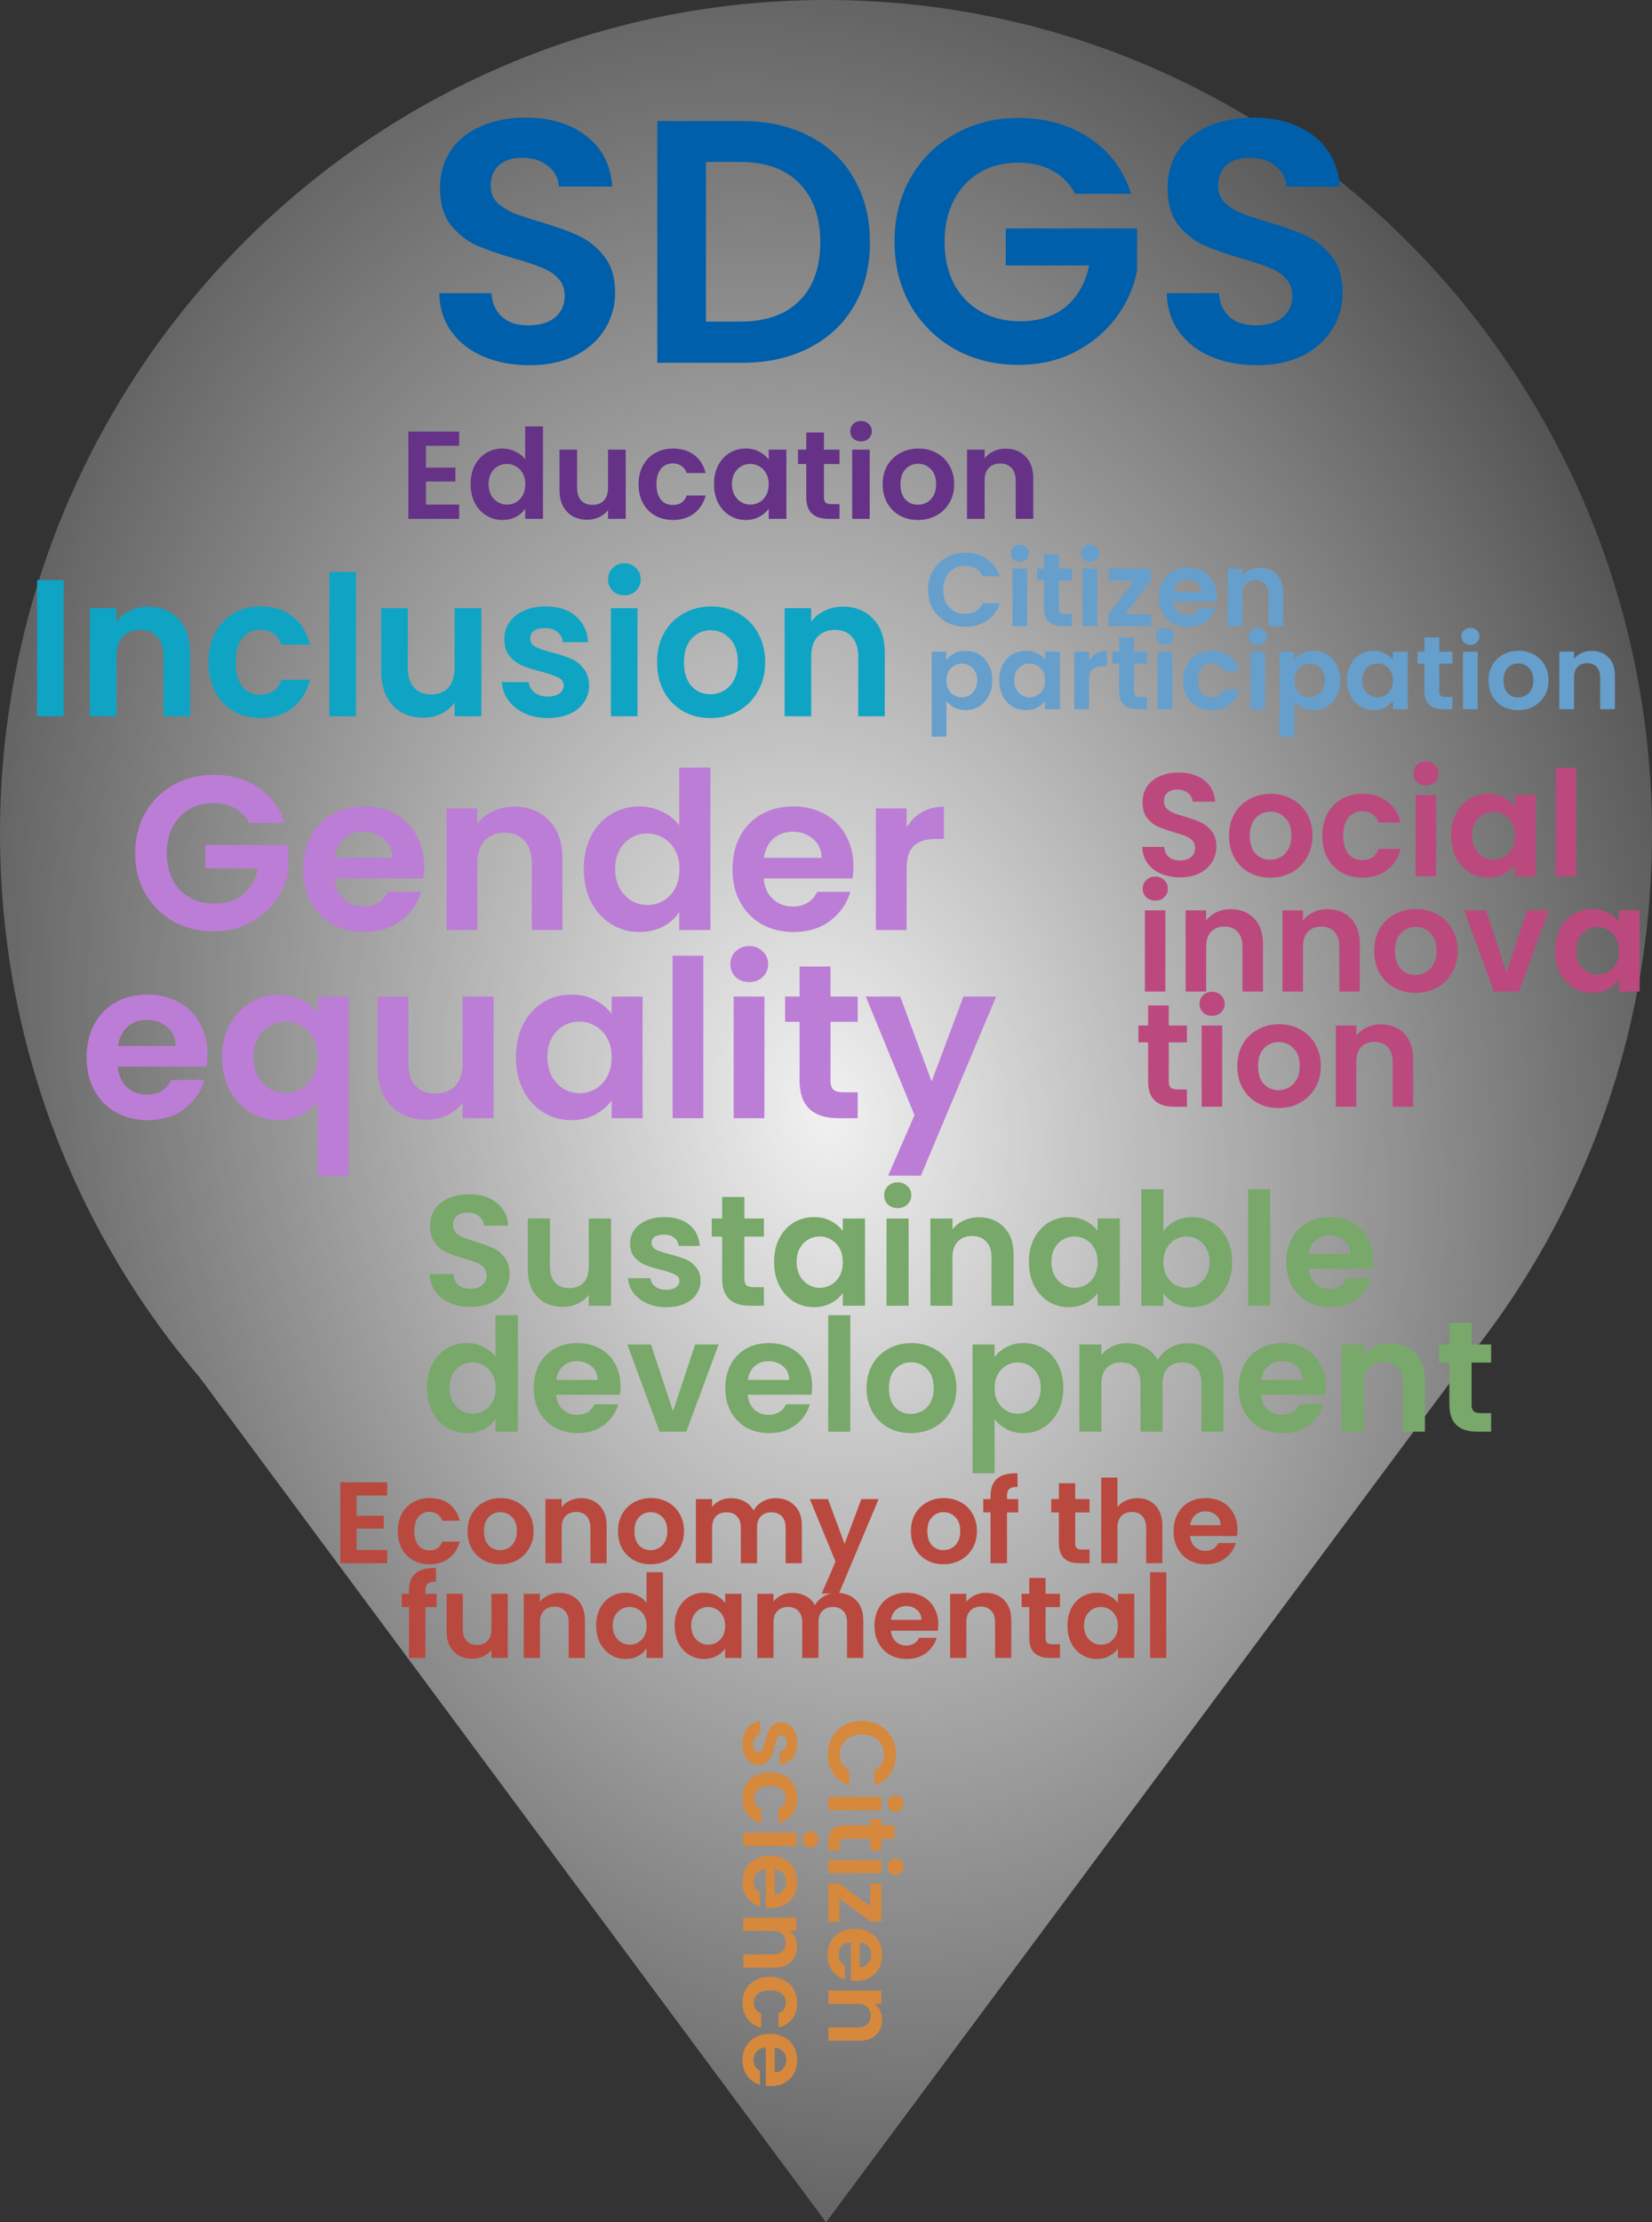 <svg width="267" height="359" viewBox="0 0 267 359" fill="none" xmlns="http://www.w3.org/2000/svg">
<rect x="0" y="0" width="267" height="359" fill="#333333" stroke="none"/>
<path d="M244.603 209.405H244.6C258.747 188.026 267 162.338 267 134.704C267 60.309 207.231 0 133.499 0C59.769 0 0 60.309 0 134.704C0 162.338 8.253 188.026 22.4 209.405H22.397L22.424 209.441C25.45 214.011 28.745 218.385 32.288 222.539L133.509 359L237.074 219.686C239.727 216.399 242.231 212.983 244.572 209.448L244.603 209.405Z" fill="url(#paint0_radial_1030_1005)"/>
<path d="M85.545 59C82.812 59 80.341 58.534 78.132 57.601C75.961 56.669 74.239 55.326 72.966 53.573C71.693 51.821 71.037 49.751 71 47.364H79.424C79.536 48.967 80.098 50.235 81.109 51.168C82.157 52.1 83.58 52.566 85.377 52.566C87.211 52.566 88.653 52.138 89.701 51.28C90.749 50.385 91.273 49.228 91.273 47.811C91.273 46.655 90.918 45.704 90.207 44.958C89.495 44.212 88.597 43.634 87.511 43.224C86.463 42.776 85.002 42.291 83.13 41.769C80.585 41.023 78.507 40.296 76.897 39.587C75.324 38.842 73.958 37.741 72.797 36.287C71.674 34.795 71.112 32.818 71.112 30.357C71.112 28.044 71.693 26.03 72.853 24.315C74.014 22.599 75.642 21.294 77.739 20.399C79.836 19.466 82.232 19 84.927 19C88.971 19 92.247 19.988 94.755 21.965C97.301 23.904 98.705 26.627 98.967 30.133H90.319C90.244 28.79 89.664 27.69 88.578 26.832C87.529 25.937 86.126 25.489 84.366 25.489C82.831 25.489 81.595 25.881 80.659 26.664C79.761 27.448 79.312 28.585 79.312 30.077C79.312 31.121 79.648 31.998 80.322 32.706C81.034 33.378 81.895 33.937 82.906 34.385C83.954 34.795 85.414 35.28 87.286 35.839C89.832 36.585 91.91 37.331 93.52 38.077C95.13 38.823 96.515 39.942 97.676 41.434C98.836 42.925 99.417 44.883 99.417 47.308C99.417 49.396 98.874 51.336 97.788 53.126C96.702 54.916 95.111 56.352 93.014 57.434C90.918 58.478 88.428 59 85.545 59Z" fill="#005FAA"/>
<path d="M119.936 19.559C124.054 19.559 127.667 20.361 130.774 21.965C133.919 23.569 136.334 25.863 138.019 28.846C139.741 31.793 140.602 35.224 140.602 39.14C140.602 43.056 139.741 46.487 138.019 49.434C136.334 52.343 133.919 54.599 130.774 56.203C127.667 57.806 124.054 58.608 119.936 58.608H106.233V19.559H119.936ZM119.655 51.951C123.773 51.951 126.956 50.832 129.202 48.594C131.448 46.357 132.572 43.205 132.572 39.14C132.572 35.075 131.448 31.904 129.202 29.629C126.956 27.317 123.773 26.161 119.655 26.161H114.095V51.951H119.655Z" fill="#005FAA"/>
<path d="M173.781 31.308C172.883 29.667 171.647 28.417 170.075 27.559C168.502 26.702 166.668 26.273 164.571 26.273C162.25 26.273 160.191 26.795 158.393 27.839C156.596 28.883 155.192 30.375 154.181 32.315C153.171 34.254 152.665 36.492 152.665 39.028C152.665 41.639 153.171 43.914 154.181 45.853C155.23 47.792 156.671 49.284 158.506 50.329C160.34 51.373 162.474 51.895 164.908 51.895C167.903 51.895 170.355 51.112 172.265 49.545C174.174 47.942 175.428 45.723 176.027 42.888H162.549V36.902H183.777V43.727C183.253 46.45 182.13 48.967 180.408 51.28C178.686 53.592 176.458 55.457 173.725 56.874C171.029 58.254 167.997 58.944 164.627 58.944C160.846 58.944 157.42 58.105 154.35 56.427C151.317 54.711 148.921 52.343 147.162 49.322C145.439 46.301 144.578 42.87 144.578 39.028C144.578 35.187 145.439 31.755 147.162 28.734C148.921 25.676 151.317 23.308 154.35 21.629C157.42 19.914 160.827 19.056 164.571 19.056C168.989 19.056 172.826 20.137 176.084 22.301C179.341 24.427 181.587 27.429 182.823 31.308H173.781Z" fill="#005FAA"/>
<path d="M203.129 59C200.396 59 197.925 58.534 195.716 57.601C193.544 56.669 191.822 55.326 190.549 53.573C189.276 51.821 188.621 49.751 188.583 47.364H197.007C197.12 48.967 197.681 50.235 198.692 51.168C199.74 52.1 201.163 52.566 202.96 52.566C204.795 52.566 206.236 52.138 207.284 51.28C208.333 50.385 208.857 49.228 208.857 47.811C208.857 46.655 208.501 45.704 207.79 44.958C207.079 44.212 206.18 43.634 205.094 43.224C204.046 42.776 202.586 42.291 200.714 41.769C198.168 41.023 196.09 40.296 194.48 39.587C192.908 38.842 191.541 37.741 190.381 36.287C189.257 34.795 188.696 32.818 188.696 30.357C188.696 28.044 189.276 26.03 190.437 24.315C191.597 22.599 193.226 21.294 195.323 20.399C197.419 19.466 199.815 19 202.511 19C206.554 19 209.83 19.988 212.339 21.965C214.885 23.904 216.289 26.627 216.551 30.133H207.902C207.827 28.79 207.247 27.69 206.161 26.832C205.113 25.937 203.709 25.489 201.949 25.489C200.414 25.489 199.179 25.881 198.243 26.664C197.344 27.448 196.895 28.585 196.895 30.077C196.895 31.121 197.232 31.998 197.906 32.706C198.617 33.378 199.478 33.937 200.489 34.385C201.537 34.795 202.998 35.28 204.87 35.839C207.415 36.585 209.493 37.331 211.103 38.077C212.713 38.823 214.098 39.942 215.259 41.434C216.42 42.925 217 44.883 217 47.308C217 49.396 216.457 51.336 215.371 53.126C214.286 54.916 212.694 56.352 210.598 57.434C208.501 58.478 206.012 59 203.129 59Z" fill="#005FAA"/>
<path d="M76.055 211.117C74.815 211.117 73.695 210.905 72.693 210.482C71.708 210.058 70.927 209.447 70.35 208.65C69.772 207.854 69.475 206.913 69.458 205.827H73.279C73.329 206.556 73.584 207.133 74.043 207.557C74.518 207.981 75.163 208.193 75.978 208.193C76.81 208.193 77.464 207.998 77.939 207.608C78.415 207.201 78.652 206.675 78.652 206.031C78.652 205.505 78.491 205.073 78.168 204.734C77.846 204.395 77.438 204.132 76.946 203.945C76.471 203.742 75.808 203.521 74.959 203.284C73.805 202.945 72.863 202.614 72.132 202.292C71.419 201.953 70.8 201.453 70.273 200.792C69.764 200.113 69.509 199.215 69.509 198.096C69.509 197.045 69.772 196.129 70.299 195.349C70.825 194.569 71.564 193.976 72.514 193.569C73.465 193.145 74.552 192.933 75.774 192.933C77.608 192.933 79.094 193.382 80.231 194.281C81.386 195.163 82.022 196.4 82.141 197.994H78.219C78.185 197.384 77.922 196.883 77.43 196.494C76.954 196.087 76.318 195.883 75.52 195.883C74.824 195.883 74.263 196.061 73.839 196.417C73.431 196.773 73.228 197.29 73.228 197.969C73.228 198.443 73.38 198.842 73.686 199.164C74.009 199.469 74.399 199.723 74.858 199.927C75.333 200.113 75.995 200.334 76.844 200.588C77.999 200.927 78.941 201.266 79.671 201.606C80.401 201.945 81.029 202.453 81.556 203.131C82.082 203.81 82.345 204.7 82.345 205.802C82.345 206.751 82.099 207.633 81.606 208.447C81.114 209.261 80.392 209.914 79.442 210.405C78.491 210.88 77.362 211.117 76.055 211.117Z" fill="#78A86A"/>
<path d="M98.756 196.85V210.939H95.165V209.159C94.706 209.769 94.104 210.253 93.357 210.609C92.627 210.948 91.829 211.117 90.963 211.117C89.859 211.117 88.883 210.889 88.034 210.431C87.185 209.956 86.514 209.269 86.022 208.371C85.547 207.455 85.309 206.37 85.309 205.115V196.85H88.874V204.607C88.874 205.726 89.154 206.59 89.715 207.201C90.275 207.794 91.039 208.091 92.007 208.091C92.992 208.091 93.764 207.794 94.324 207.201C94.885 206.59 95.165 205.726 95.165 204.607V196.85H98.756Z" fill="#78A86A"/>
<path d="M107.673 211.168C106.518 211.168 105.483 210.965 104.566 210.558C103.649 210.134 102.919 209.566 102.376 208.854C101.849 208.142 101.561 207.353 101.51 206.489H105.101C105.169 207.031 105.432 207.481 105.89 207.837C106.365 208.193 106.951 208.371 107.647 208.371C108.327 208.371 108.853 208.235 109.226 207.964C109.617 207.692 109.812 207.345 109.812 206.921C109.812 206.463 109.574 206.124 109.099 205.904C108.641 205.666 107.902 205.412 106.883 205.141C105.831 204.886 104.965 204.624 104.286 204.352C103.623 204.081 103.046 203.666 102.554 203.106C102.078 202.547 101.841 201.792 101.841 200.843C101.841 200.063 102.061 199.35 102.503 198.706C102.961 198.062 103.606 197.553 104.438 197.18C105.287 196.807 106.281 196.621 107.418 196.621C109.099 196.621 110.44 197.045 111.442 197.892C112.444 198.723 112.996 199.851 113.097 201.275H109.685C109.634 200.715 109.396 200.275 108.972 199.952C108.564 199.613 108.012 199.444 107.316 199.444C106.671 199.444 106.17 199.562 105.814 199.8C105.474 200.037 105.304 200.368 105.304 200.792C105.304 201.266 105.542 201.631 106.017 201.885C106.493 202.123 107.231 202.369 108.233 202.623C109.252 202.877 110.092 203.14 110.754 203.411C111.417 203.683 111.985 204.106 112.461 204.683C112.953 205.242 113.208 205.988 113.225 206.921C113.225 207.735 112.996 208.464 112.537 209.108C112.096 209.753 111.451 210.261 110.602 210.634C109.77 210.99 108.793 211.168 107.673 211.168Z" fill="#78A86A"/>
<path d="M120.303 199.774V206.59C120.303 207.065 120.413 207.413 120.634 207.633C120.872 207.837 121.262 207.938 121.805 207.938H123.461V210.939H121.22C118.214 210.939 116.712 209.481 116.712 206.565V199.774H115.031V196.85H116.712V193.365H120.303V196.85H123.461V199.774H120.303Z" fill="#78A86A"/>
<path d="M125.108 203.844C125.108 202.419 125.389 201.156 125.949 200.054C126.526 198.952 127.299 198.104 128.266 197.511C129.251 196.917 130.346 196.621 131.552 196.621C132.604 196.621 133.521 196.833 134.302 197.256C135.1 197.68 135.737 198.214 136.212 198.859V196.85H139.803V210.939H136.212V208.879C135.754 209.541 135.117 210.092 134.302 210.532C133.504 210.956 132.579 211.168 131.526 211.168C130.338 211.168 129.251 210.863 128.266 210.253C127.299 209.642 126.526 208.786 125.949 207.684C125.389 206.565 125.108 205.285 125.108 203.844ZM136.212 203.894C136.212 203.03 136.043 202.292 135.703 201.682C135.363 201.054 134.905 200.58 134.328 200.258C133.75 199.918 133.131 199.749 132.469 199.749C131.806 199.749 131.195 199.91 130.635 200.232C130.075 200.554 129.616 201.029 129.26 201.656C128.92 202.267 128.75 202.996 128.75 203.844C128.75 204.691 128.92 205.437 129.26 206.082C129.616 206.709 130.075 207.192 130.635 207.531C131.212 207.87 131.823 208.04 132.469 208.04C133.131 208.04 133.75 207.879 134.328 207.557C134.905 207.218 135.363 206.743 135.703 206.133C136.043 205.505 136.212 204.759 136.212 203.894Z" fill="#78A86A"/>
<path d="M145.094 195.171C144.466 195.171 143.939 194.976 143.515 194.586C143.107 194.179 142.904 193.679 142.904 193.085C142.904 192.492 143.107 192 143.515 191.61C143.939 191.203 144.466 191 145.094 191C145.722 191 146.24 191.203 146.647 191.61C147.072 192 147.284 192.492 147.284 193.085C147.284 193.679 147.072 194.179 146.647 194.586C146.24 194.976 145.722 195.171 145.094 195.171ZM146.851 196.85V210.939H143.286V196.85H146.851Z" fill="#78A86A"/>
<path d="M158.192 196.646C159.873 196.646 161.231 197.18 162.267 198.248C163.303 199.3 163.821 200.775 163.821 202.674V210.939H160.255V203.157C160.255 202.038 159.975 201.182 159.415 200.588C158.854 199.978 158.09 199.673 157.123 199.673C156.138 199.673 155.357 199.978 154.78 200.588C154.219 201.182 153.939 202.038 153.939 203.157V210.939H150.374V196.85H153.939V198.604C154.415 197.994 155.017 197.519 155.747 197.18C156.494 196.824 157.309 196.646 158.192 196.646Z" fill="#78A86A"/>
<path d="M166.294 203.844C166.294 202.419 166.575 201.156 167.135 200.054C167.712 198.952 168.485 198.104 169.452 197.511C170.437 196.917 171.532 196.621 172.738 196.621C173.79 196.621 174.707 196.833 175.488 197.256C176.286 197.68 176.923 198.214 177.398 198.859V196.85H180.989V210.939H177.398V208.879C176.94 209.541 176.303 210.092 175.488 210.532C174.69 210.956 173.765 211.168 172.712 211.168C171.524 211.168 170.437 210.863 169.452 210.253C168.485 209.642 167.712 208.786 167.135 207.684C166.575 206.565 166.294 205.285 166.294 203.844ZM177.398 203.894C177.398 203.03 177.229 202.292 176.889 201.682C176.549 201.054 176.091 200.58 175.514 200.258C174.936 199.918 174.317 199.749 173.655 199.749C172.992 199.749 172.381 199.91 171.821 200.232C171.261 200.554 170.802 201.029 170.446 201.656C170.106 202.267 169.936 202.996 169.936 203.844C169.936 204.691 170.106 205.437 170.446 206.082C170.802 206.709 171.261 207.192 171.821 207.531C172.398 207.87 173.009 208.04 173.655 208.04C174.317 208.04 174.936 207.879 175.514 207.557C176.091 207.218 176.549 206.743 176.889 206.133C177.229 205.505 177.398 204.759 177.398 203.894Z" fill="#78A86A"/>
<path d="M188.037 198.91C188.495 198.231 189.124 197.68 189.922 197.256C190.737 196.833 191.662 196.621 192.698 196.621C193.903 196.621 194.99 196.917 195.957 197.511C196.942 198.104 197.715 198.952 198.275 200.054C198.852 201.139 199.141 202.402 199.141 203.844C199.141 205.285 198.852 206.565 198.275 207.684C197.715 208.786 196.942 209.642 195.957 210.253C194.99 210.863 193.903 211.168 192.698 211.168C191.645 211.168 190.72 210.965 189.922 210.558C189.141 210.134 188.512 209.591 188.037 208.93V210.939H184.472V192.119H188.037V198.91ZM195.499 203.844C195.499 202.996 195.321 202.267 194.964 201.656C194.625 201.029 194.166 200.554 193.589 200.232C193.029 199.91 192.417 199.749 191.755 199.749C191.11 199.749 190.499 199.918 189.922 200.258C189.361 200.58 188.903 201.054 188.546 201.682C188.207 202.309 188.037 203.047 188.037 203.894C188.037 204.742 188.207 205.48 188.546 206.107C188.903 206.734 189.361 207.218 189.922 207.557C190.499 207.879 191.11 208.04 191.755 208.04C192.417 208.04 193.029 207.87 193.589 207.531C194.166 207.192 194.625 206.709 194.964 206.082C195.321 205.454 195.499 204.708 195.499 203.844Z" fill="#78A86A"/>
<path d="M205.297 192.119V210.939H201.732V192.119H205.297Z" fill="#78A86A"/>
<path d="M221.936 203.589C221.936 204.098 221.902 204.556 221.834 204.963H211.52C211.604 205.98 211.961 206.777 212.589 207.353C213.217 207.93 213.99 208.218 214.907 208.218C216.231 208.218 217.173 207.65 217.734 206.514H221.579C221.172 207.87 220.391 208.99 219.236 209.871C218.082 210.736 216.664 211.168 214.983 211.168C213.625 211.168 212.402 210.872 211.316 210.278C210.246 209.668 209.406 208.812 208.795 207.709C208.2 206.607 207.903 205.336 207.903 203.894C207.903 202.436 208.2 201.156 208.795 200.054C209.389 198.952 210.221 198.104 211.29 197.511C212.36 196.917 213.591 196.621 214.983 196.621C216.324 196.621 217.521 196.909 218.574 197.485C219.644 198.062 220.467 198.884 221.045 199.952C221.639 201.004 221.936 202.216 221.936 203.589ZM218.243 202.572C218.226 201.656 217.895 200.927 217.25 200.385C216.605 199.825 215.815 199.545 214.881 199.545C213.998 199.545 213.251 199.817 212.64 200.359C212.046 200.885 211.681 201.622 211.545 202.572H218.243Z" fill="#78A86A"/>
<path d="M69 224.19C69 222.766 69.28 221.503 69.84 220.4C70.418 219.298 71.199 218.451 72.183 217.857C73.168 217.264 74.263 216.967 75.469 216.967C76.386 216.967 77.26 217.17 78.092 217.577C78.924 217.967 79.586 218.493 80.078 219.154V212.465H83.695V231.286H80.078V229.2C79.637 229.895 79.017 230.455 78.219 230.879C77.421 231.303 76.496 231.515 75.443 231.515C74.255 231.515 73.168 231.209 72.183 230.599C71.199 229.989 70.418 229.132 69.84 228.03C69.28 226.911 69 225.631 69 224.19ZM80.104 224.241C80.104 223.376 79.934 222.639 79.594 222.028C79.255 221.401 78.797 220.926 78.219 220.604C77.642 220.265 77.022 220.095 76.36 220.095C75.698 220.095 75.087 220.256 74.526 220.578C73.966 220.901 73.508 221.375 73.151 222.003C72.812 222.613 72.642 223.342 72.642 224.19C72.642 225.038 72.812 225.784 73.151 226.428C73.508 227.055 73.966 227.539 74.526 227.878C75.104 228.217 75.715 228.386 76.36 228.386C77.022 228.386 77.642 228.225 78.219 227.903C78.797 227.564 79.255 227.089 79.594 226.479C79.934 225.852 80.104 225.106 80.104 224.241Z" fill="#78A86A"/>
<path d="M100.293 223.936C100.293 224.444 100.259 224.902 100.191 225.309H89.877C89.962 226.326 90.318 227.123 90.946 227.7C91.575 228.276 92.347 228.564 93.264 228.564C94.588 228.564 95.531 227.996 96.091 226.86H99.936C99.529 228.217 98.748 229.336 97.593 230.218C96.439 231.082 95.021 231.515 93.34 231.515C91.982 231.515 90.76 231.218 89.673 230.624C88.603 230.014 87.763 229.158 87.152 228.056C86.557 226.954 86.26 225.682 86.26 224.241C86.26 222.783 86.557 221.503 87.152 220.4C87.746 219.298 88.578 218.451 89.647 217.857C90.717 217.264 91.948 216.967 93.34 216.967C94.682 216.967 95.879 217.255 96.931 217.832C98.001 218.408 98.824 219.231 99.402 220.299C99.996 221.35 100.293 222.562 100.293 223.936ZM96.6 222.918C96.583 222.003 96.252 221.274 95.607 220.731C94.962 220.172 94.172 219.892 93.238 219.892C92.356 219.892 91.609 220.163 90.997 220.706C90.403 221.231 90.038 221.969 89.902 222.918H96.6Z" fill="#78A86A"/>
<path d="M108.778 228.005L112.344 217.196H116.139L110.918 231.286H106.588L101.393 217.196H105.213L108.778 228.005Z" fill="#78A86A"/>
<path d="M131.257 223.936C131.257 224.444 131.223 224.902 131.155 225.309H120.841C120.926 226.326 121.282 227.123 121.91 227.7C122.539 228.276 123.311 228.564 124.228 228.564C125.552 228.564 126.495 227.996 127.055 226.86H130.901C130.493 228.217 129.712 229.336 128.558 230.218C127.403 231.082 125.985 231.515 124.304 231.515C122.946 231.515 121.724 231.218 120.637 230.624C119.567 230.014 118.727 229.158 118.116 228.056C117.522 226.954 117.224 225.682 117.224 224.241C117.224 222.783 117.522 221.503 118.116 220.4C118.71 219.298 119.542 218.451 120.612 217.857C121.681 217.264 122.912 216.967 124.304 216.967C125.646 216.967 126.843 217.255 127.895 217.832C128.965 218.408 129.788 219.231 130.366 220.299C130.96 221.35 131.257 222.562 131.257 223.936ZM127.564 222.918C127.547 222.003 127.216 221.274 126.571 220.731C125.926 220.172 125.136 219.892 124.203 219.892C123.32 219.892 122.573 220.163 121.961 220.706C121.367 221.231 121.002 221.969 120.866 222.918H127.564Z" fill="#78A86A"/>
<path d="M137.425 212.465V231.286H133.86V212.465H137.425Z" fill="#78A86A"/>
<path d="M147.213 231.515C145.855 231.515 144.632 231.218 143.545 230.624C142.459 230.014 141.601 229.158 140.973 228.056C140.362 226.954 140.056 225.682 140.056 224.241C140.056 222.8 140.37 221.528 140.999 220.426C141.644 219.324 142.518 218.476 143.622 217.883C144.725 217.272 145.956 216.967 147.315 216.967C148.673 216.967 149.904 217.272 151.007 217.883C152.111 218.476 152.977 219.324 153.605 220.426C154.25 221.528 154.573 222.8 154.573 224.241C154.573 225.682 154.242 226.954 153.58 228.056C152.935 229.158 152.052 230.014 150.931 230.624C149.827 231.218 148.588 231.515 147.213 231.515ZM147.213 228.412C147.858 228.412 148.461 228.259 149.021 227.954C149.598 227.632 150.057 227.157 150.396 226.53C150.736 225.902 150.906 225.139 150.906 224.241C150.906 222.901 150.549 221.876 149.836 221.163C149.14 220.434 148.282 220.07 147.264 220.07C146.245 220.07 145.388 220.434 144.691 221.163C144.012 221.876 143.673 222.901 143.673 224.241C143.673 225.58 144.004 226.615 144.666 227.344C145.345 228.056 146.194 228.412 147.213 228.412Z" fill="#78A86A"/>
<path d="M160.754 219.231C161.212 218.586 161.84 218.052 162.638 217.628C163.453 217.187 164.379 216.967 165.414 216.967C166.62 216.967 167.706 217.264 168.674 217.857C169.659 218.451 170.432 219.298 170.992 220.4C171.569 221.486 171.858 222.749 171.858 224.19C171.858 225.631 171.569 226.911 170.992 228.03C170.432 229.132 169.659 229.989 168.674 230.599C167.706 231.209 166.62 231.515 165.414 231.515C164.379 231.515 163.462 231.303 162.664 230.879C161.883 230.455 161.246 229.921 160.754 229.277V238H157.188V217.196H160.754V219.231ZM168.216 224.19C168.216 223.342 168.038 222.613 167.681 222.003C167.341 221.375 166.883 220.901 166.306 220.578C165.745 220.256 165.134 220.095 164.472 220.095C163.827 220.095 163.216 220.265 162.638 220.604C162.078 220.926 161.62 221.401 161.263 222.028C160.924 222.655 160.754 223.393 160.754 224.241C160.754 225.089 160.924 225.826 161.263 226.453C161.62 227.081 162.078 227.564 162.638 227.903C163.216 228.225 163.827 228.386 164.472 228.386C165.134 228.386 165.745 228.217 166.306 227.878C166.883 227.539 167.341 227.055 167.681 226.428C168.038 225.801 168.216 225.055 168.216 224.19Z" fill="#78A86A"/>
<path d="M191.97 216.992C193.702 216.992 195.094 217.527 196.147 218.595C197.217 219.646 197.752 221.121 197.752 223.02V231.286H194.186V223.503C194.186 222.401 193.906 221.562 193.346 220.985C192.785 220.392 192.021 220.095 191.054 220.095C190.086 220.095 189.313 220.392 188.736 220.985C188.176 221.562 187.896 222.401 187.896 223.503V231.286H184.33V223.503C184.33 222.401 184.05 221.562 183.49 220.985C182.929 220.392 182.165 220.095 181.198 220.095C180.213 220.095 179.432 220.392 178.855 220.985C178.294 221.562 178.014 222.401 178.014 223.503V231.286H174.449V217.196H178.014V218.9C178.473 218.306 179.058 217.84 179.771 217.501C180.501 217.162 181.299 216.992 182.165 216.992C183.269 216.992 184.254 217.23 185.12 217.705C185.985 218.162 186.656 218.824 187.132 219.688C187.59 218.874 188.252 218.222 189.118 217.73C190.001 217.238 190.952 216.992 191.97 216.992Z" fill="#78A86A"/>
<path d="M214.251 223.936C214.251 224.444 214.217 224.902 214.149 225.309H203.835C203.919 226.326 204.276 227.123 204.904 227.7C205.532 228.276 206.305 228.564 207.222 228.564C208.546 228.564 209.488 227.996 210.049 226.86H213.894C213.487 228.217 212.706 229.336 211.551 230.218C210.397 231.082 208.979 231.515 207.298 231.515C205.94 231.515 204.717 231.218 203.631 230.624C202.561 230.014 201.721 229.158 201.109 228.056C200.515 226.954 200.218 225.682 200.218 224.241C200.218 222.783 200.515 221.503 201.109 220.4C201.704 219.298 202.536 218.451 203.605 217.857C204.675 217.264 205.906 216.967 207.298 216.967C208.639 216.967 209.836 217.255 210.889 217.832C211.959 218.408 212.782 219.231 213.359 220.299C213.954 221.35 214.251 222.562 214.251 223.936ZM210.558 222.918C210.541 222.003 210.21 221.274 209.565 220.731C208.92 220.172 208.13 219.892 207.196 219.892C206.313 219.892 205.566 220.163 204.955 220.706C204.361 221.231 203.996 221.969 203.86 222.918H210.558Z" fill="#78A86A"/>
<path d="M224.672 216.992C226.353 216.992 227.711 217.527 228.747 218.595C229.782 219.646 230.3 221.121 230.3 223.02V231.286H226.735V223.503C226.735 222.384 226.455 221.528 225.894 220.935C225.334 220.324 224.57 220.019 223.602 220.019C222.617 220.019 221.836 220.324 221.259 220.935C220.699 221.528 220.419 222.384 220.419 223.503V231.286H216.853V217.196H220.419V218.951C220.894 218.34 221.497 217.866 222.227 217.527C222.974 217.17 223.789 216.992 224.672 216.992Z" fill="#78A86A"/>
<path d="M237.842 220.121V226.937C237.842 227.411 237.952 227.759 238.173 227.979C238.411 228.183 238.801 228.285 239.345 228.285H241V231.286H238.759C235.754 231.286 234.251 229.828 234.251 226.911V220.121H232.57V217.196H234.251V213.712H237.842V217.196H241V220.121H237.842Z" fill="#78A86A"/>
<path d="M40.293 132.936C39.726 131.896 38.945 131.104 37.952 130.56C36.959 130.017 35.8 129.745 34.476 129.745C33.01 129.745 31.709 130.076 30.574 130.738C29.439 131.4 28.552 132.345 27.913 133.575C27.275 134.804 26.956 136.223 26.956 137.83C26.956 139.485 27.275 140.927 27.913 142.157C28.576 143.386 29.486 144.332 30.645 144.994C31.803 145.656 33.151 145.986 34.689 145.986C36.58 145.986 38.129 145.49 39.335 144.497C40.541 143.481 41.334 142.074 41.712 140.277H33.199V136.483H46.607V140.809C46.276 142.535 45.567 144.131 44.479 145.596C43.391 147.062 41.984 148.244 40.258 149.143C38.555 150.017 36.639 150.455 34.511 150.455C32.123 150.455 29.959 149.923 28.02 148.859C26.104 147.771 24.591 146.27 23.48 144.355C22.392 142.44 21.848 140.265 21.848 137.83C21.848 135.395 22.392 133.22 23.48 131.305C24.591 129.367 26.104 127.865 28.02 126.802C29.959 125.714 32.111 125.17 34.476 125.17C37.266 125.17 39.69 125.856 41.748 127.227C43.805 128.575 45.224 130.478 46.004 132.936H40.293Z" fill="#BC7DD6"/>
<path d="M68.549 139.993C68.549 140.703 68.502 141.341 68.407 141.908H54.041C54.16 143.327 54.656 144.438 55.531 145.242C56.406 146.046 57.482 146.447 58.759 146.447C60.604 146.447 61.916 145.656 62.696 144.072H68.053C67.485 145.963 66.397 147.523 64.789 148.753C63.181 149.958 61.207 150.561 58.865 150.561C56.974 150.561 55.271 150.147 53.758 149.32C52.268 148.469 51.097 147.275 50.246 145.738C49.418 144.202 49.004 142.428 49.004 140.419C49.004 138.386 49.418 136.601 50.246 135.064C51.073 133.527 52.232 132.345 53.722 131.518C55.212 130.691 56.926 130.277 58.865 130.277C60.734 130.277 62.401 130.679 63.867 131.482C65.357 132.286 66.504 133.433 67.308 134.922C68.135 136.388 68.549 138.078 68.549 139.993ZM63.406 138.575C63.382 137.298 62.921 136.282 62.022 135.525C61.124 134.745 60.024 134.355 58.724 134.355C57.494 134.355 56.453 134.733 55.602 135.49C54.774 136.223 54.266 137.251 54.077 138.575H63.406Z" fill="#BC7DD6"/>
<path d="M83.064 130.312C85.405 130.312 87.297 131.057 88.739 132.546C90.182 134.012 90.903 136.069 90.903 138.717V150.242H85.937V139.391C85.937 137.83 85.547 136.636 84.767 135.809C83.986 134.958 82.922 134.532 81.574 134.532C80.203 134.532 79.115 134.958 78.311 135.809C77.53 136.636 77.14 137.83 77.14 139.391V150.242H72.174V130.596H77.14V133.043C77.802 132.192 78.642 131.53 79.659 131.057C80.699 130.56 81.834 130.312 83.064 130.312Z" fill="#BC7DD6"/>
<path d="M94.349 140.348C94.349 138.362 94.739 136.601 95.519 135.064C96.323 133.527 97.411 132.345 98.783 131.518C100.154 130.691 101.68 130.277 103.359 130.277C104.636 130.277 105.853 130.56 107.012 131.128C108.171 131.672 109.093 132.405 109.779 133.327V124H114.816V150.242H109.779V147.334C109.164 148.303 108.301 149.084 107.19 149.675C106.078 150.266 104.789 150.561 103.323 150.561C101.668 150.561 100.154 150.136 98.783 149.284C97.411 148.433 96.323 147.239 95.519 145.703C94.739 144.142 94.349 142.358 94.349 140.348ZM109.814 140.419C109.814 139.213 109.578 138.185 109.105 137.334C108.632 136.459 107.994 135.797 107.19 135.348C106.386 134.875 105.522 134.639 104.6 134.639C103.678 134.639 102.826 134.863 102.046 135.312C101.266 135.762 100.627 136.424 100.131 137.298C99.658 138.149 99.421 139.166 99.421 140.348C99.421 141.53 99.658 142.57 100.131 143.469C100.627 144.343 101.266 145.017 102.046 145.49C102.85 145.963 103.701 146.199 104.6 146.199C105.522 146.199 106.386 145.975 107.19 145.525C107.994 145.053 108.632 144.391 109.105 143.54C109.578 142.665 109.814 141.625 109.814 140.419Z" fill="#BC7DD6"/>
<path d="M137.934 139.993C137.934 140.703 137.887 141.341 137.792 141.908H123.426C123.544 143.327 124.041 144.438 124.916 145.242C125.791 146.046 126.867 146.447 128.144 146.447C129.989 146.447 131.301 145.656 132.081 144.072H137.438C136.87 145.963 135.782 147.523 134.174 148.753C132.566 149.958 130.592 150.561 128.25 150.561C126.359 150.561 124.656 150.147 123.142 149.32C121.653 148.469 120.482 147.275 119.631 145.738C118.803 144.202 118.389 142.428 118.389 140.419C118.389 138.386 118.803 136.601 119.631 135.064C120.458 133.527 121.617 132.345 123.107 131.518C124.597 130.691 126.311 130.277 128.25 130.277C130.119 130.277 131.786 130.679 133.252 131.482C134.742 132.286 135.889 133.433 136.693 134.922C137.52 136.388 137.934 138.078 137.934 139.993ZM132.791 138.575C132.767 137.298 132.306 136.282 131.407 135.525C130.509 134.745 129.409 134.355 128.109 134.355C126.879 134.355 125.838 134.733 124.987 135.49C124.159 136.223 123.651 137.251 123.462 138.575H132.791Z" fill="#BC7DD6"/>
<path d="M146.525 133.646C147.164 132.605 147.991 131.79 149.008 131.199C150.049 130.608 151.231 130.312 152.555 130.312V135.525H151.243C149.682 135.525 148.5 135.892 147.696 136.625C146.915 137.357 146.525 138.634 146.525 140.454V150.242H141.559V130.596H146.525V133.646Z" fill="#BC7DD6"/>
<path d="M33.545 170.389C33.545 171.099 33.498 171.737 33.403 172.304H19.037C19.155 173.723 19.652 174.834 20.527 175.638C21.402 176.442 22.478 176.844 23.755 176.844C25.599 176.844 26.912 176.052 27.692 174.468H33.048C32.481 176.359 31.393 177.919 29.785 179.149C28.177 180.354 26.202 180.957 23.861 180.957C21.969 180.957 20.267 180.543 18.753 179.716C17.263 178.865 16.093 177.671 15.242 176.134C14.414 174.598 14 172.825 14 170.815C14 168.782 14.414 166.997 15.242 165.46C16.069 163.924 17.228 162.741 18.718 161.914C20.208 161.087 21.922 160.673 23.861 160.673C25.729 160.673 27.397 161.075 28.863 161.879C30.352 162.682 31.5 163.829 32.303 165.318C33.131 166.784 33.545 168.475 33.545 170.389ZM28.402 168.971C28.378 167.694 27.917 166.678 27.018 165.921C26.12 165.141 25.02 164.751 23.719 164.751C22.49 164.751 21.449 165.129 20.598 165.886C19.77 166.619 19.262 167.647 19.073 168.971H28.402Z" fill="#BC7DD6"/>
<path d="M35.893 170.78C35.893 168.817 36.295 167.08 37.099 165.567C37.926 164.03 39.038 162.836 40.433 161.985C41.828 161.134 43.366 160.708 45.045 160.708C46.44 160.708 47.669 160.98 48.734 161.524C49.821 162.044 50.696 162.718 51.359 163.545V160.992H56.36V190H51.359V177.943C50.696 178.794 49.81 179.503 48.698 180.071C47.587 180.638 46.333 180.922 44.938 180.922C43.283 180.922 41.758 180.496 40.362 179.645C38.991 178.77 37.903 177.565 37.099 176.028C36.295 174.491 35.893 172.742 35.893 170.78ZM51.359 170.815C51.359 169.609 51.11 168.569 50.614 167.694C50.117 166.82 49.467 166.158 48.663 165.708C47.882 165.259 47.043 165.035 46.144 165.035C45.269 165.035 44.43 165.259 43.626 165.708C42.845 166.158 42.207 166.82 41.71 167.694C41.214 168.545 40.965 169.574 40.965 170.78C40.965 171.985 41.214 173.037 41.71 173.936C42.207 174.81 42.845 175.472 43.626 175.922C44.43 176.371 45.269 176.595 46.144 176.595C47.043 176.595 47.882 176.371 48.663 175.922C49.467 175.472 50.117 174.81 50.614 173.936C51.11 173.061 51.359 172.021 51.359 170.815Z" fill="#BC7DD6"/>
<path d="M79.762 160.992V180.638H74.761V178.156C74.122 179.007 73.283 179.681 72.242 180.177C71.225 180.65 70.114 180.886 68.908 180.886C67.371 180.886 66.011 180.567 64.829 179.929C63.646 179.267 62.712 178.309 62.026 177.056C61.364 175.78 61.033 174.267 61.033 172.517V160.992H65.999V171.808C65.999 173.368 66.389 174.574 67.17 175.425C67.95 176.253 69.014 176.666 70.362 176.666C71.734 176.666 72.81 176.253 73.59 175.425C74.37 174.574 74.761 173.368 74.761 171.808V160.992H79.762Z" fill="#BC7DD6"/>
<path d="M83.385 170.744C83.385 168.758 83.775 166.997 84.556 165.46C85.36 163.924 86.436 162.741 87.784 161.914C89.155 161.087 90.68 160.673 92.359 160.673C93.826 160.673 95.103 160.968 96.19 161.559C97.302 162.15 98.189 162.895 98.851 163.794V160.992H103.852V180.638H98.851V177.766C98.212 178.688 97.325 179.456 96.19 180.071C95.079 180.662 93.79 180.957 92.324 180.957C90.668 180.957 89.155 180.532 87.784 179.681C86.436 178.829 85.36 177.636 84.556 176.099C83.775 174.539 83.385 172.754 83.385 170.744ZM98.851 170.815C98.851 169.609 98.614 168.581 98.141 167.73C97.668 166.855 97.03 166.193 96.226 165.744C95.422 165.271 94.559 165.035 93.636 165.035C92.714 165.035 91.863 165.259 91.082 165.708C90.302 166.158 89.663 166.82 89.167 167.694C88.694 168.545 88.457 169.562 88.457 170.744C88.457 171.926 88.694 172.966 89.167 173.865C89.663 174.739 90.302 175.413 91.082 175.886C91.886 176.359 92.738 176.595 93.636 176.595C94.559 176.595 95.422 176.371 96.226 175.922C97.03 175.449 97.668 174.787 98.141 173.936C98.614 173.061 98.851 172.021 98.851 170.815Z" fill="#BC7DD6"/>
<path d="M113.669 154.396V180.638H108.702V154.396H113.669Z" fill="#BC7DD6"/>
<path d="M121.094 158.652C120.219 158.652 119.485 158.38 118.894 157.836C118.327 157.268 118.043 156.571 118.043 155.744C118.043 154.916 118.327 154.231 118.894 153.687C119.485 153.119 120.219 152.836 121.094 152.836C121.969 152.836 122.69 153.119 123.257 153.687C123.849 154.231 124.144 154.916 124.144 155.744C124.144 156.571 123.849 157.268 123.257 157.836C122.69 158.38 121.969 158.652 121.094 158.652ZM123.541 160.992V180.638H118.575V160.992H123.541Z" fill="#BC7DD6"/>
<path d="M134.23 165.07V174.574C134.23 175.236 134.383 175.721 134.691 176.028C135.022 176.312 135.566 176.453 136.322 176.453H138.628V180.638H135.507C131.321 180.638 129.228 178.605 129.228 174.539V165.07H126.887V160.992H129.228V156.134H134.23V160.992H138.628V165.07H134.23Z" fill="#BC7DD6"/>
<path d="M161 160.992L148.833 189.929H143.548L147.804 180.142L139.93 160.992H145.499L150.571 174.716L155.715 160.992H161Z" fill="#BC7DD6"/>
<path d="M139.291 278C140.352 278 141.301 278.235 142.135 278.704C142.98 279.184 143.635 279.832 144.099 280.649C144.573 281.475 144.81 282.399 144.81 283.42C144.81 284.614 144.5 285.66 143.882 286.558C143.264 287.456 142.408 288.084 141.316 288.441L141.316 285.977C141.831 285.732 142.218 285.385 142.475 284.935C142.733 284.497 142.862 283.986 142.862 283.404C142.862 282.782 142.712 282.226 142.414 281.736C142.125 281.256 141.713 280.878 141.177 280.603C140.641 280.337 140.012 280.205 139.291 280.205C138.58 280.205 137.951 280.337 137.405 280.603C136.869 280.878 136.452 281.256 136.153 281.736C135.864 282.226 135.72 282.782 135.72 283.404C135.72 283.986 135.849 284.497 136.106 284.935C136.374 285.385 136.766 285.732 137.281 285.977L137.281 288.441C136.179 288.084 135.318 287.456 134.7 286.558C134.092 285.67 133.788 284.624 133.788 283.42C133.788 282.399 134.019 281.475 134.483 280.649C134.957 279.832 135.612 279.184 136.446 278.704C137.281 278.235 138.229 278 139.291 278Z" fill="#D6883D"/>
<path d="M143.465 291.359C143.465 290.982 143.583 290.665 143.82 290.41C144.068 290.165 144.372 290.043 144.732 290.043C145.093 290.043 145.392 290.165 145.629 290.41C145.876 290.665 146 290.982 146 291.359C146 291.737 145.876 292.048 145.629 292.293C145.392 292.548 145.093 292.676 144.732 292.676C144.372 292.676 144.068 292.548 143.82 292.293C143.583 292.048 143.465 291.737 143.465 291.359ZM142.444 292.416L133.88 292.416L133.88 290.272L142.444 290.272L142.444 292.416Z" fill="#D6883D"/>
<path d="M140.667 297.029L136.524 297.029C136.235 297.029 136.024 297.095 135.89 297.228C135.766 297.371 135.704 297.605 135.704 297.932L135.704 298.927L133.88 298.927L133.88 297.58C133.88 295.773 134.767 294.87 136.539 294.87L140.667 294.87L140.667 293.86L142.444 293.86L142.444 294.87L144.562 294.87L144.562 297.029L142.444 297.029L142.444 298.927L140.667 298.927L140.667 297.029Z" fill="#D6883D"/>
<path d="M143.465 301.556C143.465 301.178 143.583 300.862 143.82 300.607C144.068 300.362 144.372 300.239 144.732 300.239C145.093 300.239 145.392 300.362 145.629 300.607C145.876 300.862 146 301.178 146 301.556C146 301.934 145.876 302.245 145.629 302.49C145.392 302.745 145.093 302.873 144.732 302.873C144.372 302.873 144.068 302.745 143.82 302.49C143.583 302.245 143.465 301.934 143.465 301.556ZM142.444 302.612L133.88 302.612L133.88 300.469L142.444 300.469L142.444 302.612Z" fill="#D6883D"/>
<path d="M135.658 306.69L135.658 310.471L133.88 310.471L133.88 304.255L135.627 304.255L140.667 307.96L140.667 304.271L142.444 304.271L142.444 310.425L140.698 310.425L135.658 306.69Z" fill="#D6883D"/>
<path d="M138.348 320.015C138.039 320.015 137.76 319.995 137.513 319.954L137.513 313.754C136.895 313.805 136.41 314.019 136.06 314.397C135.71 314.774 135.534 315.239 135.534 315.79C135.534 316.586 135.88 317.152 136.57 317.489L136.57 319.801C135.746 319.556 135.065 319.087 134.53 318.393C134.004 317.699 133.741 316.846 133.741 315.836C133.741 315.019 133.922 314.284 134.282 313.631C134.653 312.988 135.174 312.483 135.844 312.115C136.513 311.758 137.286 311.58 138.162 311.58C139.049 311.58 139.827 311.758 140.497 312.115C141.167 312.473 141.682 312.973 142.043 313.616C142.403 314.259 142.584 314.999 142.584 315.836C142.584 316.642 142.408 317.362 142.058 317.995C141.708 318.638 141.208 319.133 140.558 319.48C139.92 319.837 139.183 320.015 138.348 320.015ZM138.966 317.796C139.523 317.785 139.966 317.586 140.296 317.198C140.636 316.811 140.806 316.336 140.806 315.775C140.806 315.244 140.641 314.795 140.311 314.427C139.992 314.07 139.543 313.851 138.966 313.769L138.966 317.796Z" fill="#D6883D"/>
<path d="M142.568 326.28C142.568 327.291 142.244 328.107 141.594 328.73C140.955 329.352 140.059 329.664 138.904 329.664L133.88 329.664L133.88 327.52L138.611 327.52C139.291 327.52 139.811 327.352 140.172 327.015C140.543 326.678 140.729 326.219 140.729 325.637C140.729 325.045 140.543 324.576 140.172 324.229C139.811 323.892 139.291 323.723 138.611 323.723L133.88 323.723L133.88 321.58L142.444 321.58L142.444 323.723L141.378 323.723C141.749 324.009 142.037 324.371 142.244 324.81C142.46 325.259 142.568 325.749 142.568 326.28Z" fill="#D6883D"/>
<path d="M120 281.766C120 281.072 120.124 280.45 120.371 279.898C120.629 279.347 120.974 278.908 121.407 278.582C121.84 278.265 122.319 278.092 122.844 278.061L122.844 280.22C122.515 280.261 122.242 280.419 122.025 280.695C121.809 280.98 121.7 281.332 121.7 281.751C121.7 282.159 121.783 282.476 121.948 282.7C122.113 282.935 122.324 283.052 122.582 283.052C122.86 283.052 123.066 282.909 123.2 282.624C123.344 282.348 123.499 281.904 123.664 281.292C123.818 280.659 123.978 280.138 124.143 279.73C124.308 279.332 124.56 278.985 124.9 278.689C125.241 278.403 125.699 278.26 126.276 278.26C126.75 278.26 127.183 278.393 127.575 278.658C127.966 278.934 128.276 279.322 128.502 279.822C128.729 280.332 128.842 280.929 128.842 281.613C128.842 282.624 128.585 283.43 128.069 284.032C127.565 284.634 126.879 284.966 126.013 285.027L126.013 282.976C126.354 282.945 126.622 282.802 126.817 282.547C127.023 282.302 127.127 281.97 127.127 281.552C127.127 281.164 127.054 280.863 126.91 280.649C126.766 280.444 126.565 280.342 126.307 280.342C126.019 280.342 125.797 280.485 125.642 280.771C125.498 281.057 125.349 281.501 125.194 282.103C125.04 282.715 124.88 283.221 124.715 283.619C124.55 284.017 124.292 284.359 123.942 284.645C123.602 284.941 123.148 285.094 122.582 285.104C122.087 285.104 121.644 284.966 121.252 284.69C120.861 284.425 120.551 284.037 120.325 283.527C120.108 283.027 120 282.44 120 281.766Z" fill="#D6883D"/>
<path d="M124.421 286.312C125.308 286.312 126.08 286.491 126.74 286.848C127.41 287.205 127.925 287.7 128.286 288.333C128.657 288.966 128.842 289.691 128.842 290.507C128.842 291.558 128.574 292.426 128.039 293.11C127.513 293.804 126.771 294.268 125.813 294.503L125.813 292.191C126.184 292.069 126.472 291.859 126.678 291.563C126.895 291.278 127.003 290.92 127.003 290.492C127.003 289.879 126.776 289.395 126.323 289.037C125.88 288.68 125.246 288.501 124.421 288.501C123.607 288.501 122.973 288.68 122.52 289.037C122.077 289.395 121.855 289.879 121.855 290.492C121.855 291.359 122.247 291.926 123.03 292.191L123.03 294.503C122.102 294.268 121.366 293.804 120.819 293.11C120.273 292.416 120 291.548 120 290.507C120 289.691 120.18 288.966 120.541 288.333C120.912 287.7 121.427 287.205 122.087 286.848C122.757 286.491 123.535 286.312 124.421 286.312Z" fill="#D6883D"/>
<path d="M129.724 297.16C129.724 296.783 129.842 296.466 130.079 296.211C130.326 295.966 130.631 295.844 130.991 295.844C131.352 295.844 131.651 295.966 131.888 296.211C132.135 296.466 132.259 296.783 132.259 297.16C132.259 297.538 132.135 297.849 131.888 298.094C131.651 298.349 131.352 298.477 130.991 298.477C130.631 298.477 130.326 298.349 130.079 298.094C129.842 297.849 129.724 297.538 129.724 297.16ZM128.703 298.217L120.139 298.217L120.139 296.073L128.703 296.073L128.703 298.217Z" fill="#D6883D"/>
<path d="M124.607 308.219C124.298 308.219 124.019 308.199 123.772 308.158L123.772 301.957C123.154 302.008 122.669 302.223 122.319 302.6C121.968 302.978 121.793 303.442 121.793 303.993C121.793 304.79 122.138 305.356 122.829 305.693L122.829 308.005C122.004 307.76 121.324 307.29 120.788 306.596C120.263 305.902 120 305.05 120 304.039C120 303.223 120.18 302.488 120.541 301.835C120.912 301.192 121.433 300.686 122.102 300.319C122.772 299.962 123.545 299.783 124.421 299.783C125.308 299.783 126.086 299.962 126.756 300.319C127.425 300.676 127.941 301.176 128.301 301.819C128.662 302.462 128.842 303.202 128.842 304.039C128.842 304.846 128.667 305.565 128.317 306.198C127.966 306.841 127.467 307.336 126.817 307.683C126.178 308.04 125.442 308.219 124.607 308.219ZM125.225 305.999C125.782 305.989 126.225 305.79 126.555 305.402C126.895 305.014 127.065 304.539 127.065 303.978C127.065 303.447 126.9 302.998 126.57 302.631C126.251 302.274 125.802 302.054 125.225 301.972L125.225 305.999Z" fill="#D6883D"/>
<path d="M128.827 314.484C128.827 315.494 128.502 316.311 127.853 316.933C127.214 317.556 126.318 317.867 125.163 317.867L120.139 317.867L120.139 315.724L124.87 315.724C125.55 315.724 126.07 315.555 126.431 315.219C126.802 314.882 126.987 314.422 126.987 313.841C126.987 313.249 126.802 312.779 126.431 312.432C126.07 312.095 125.55 311.927 124.87 311.927L120.139 311.927L120.139 309.783L128.703 309.783L128.703 311.927L127.637 311.927C128.008 312.213 128.296 312.575 128.502 313.014C128.719 313.463 128.827 313.953 128.827 314.484Z" fill="#D6883D"/>
<path d="M124.421 319.354C125.308 319.354 126.08 319.533 126.74 319.89C127.41 320.247 127.925 320.742 128.286 321.375C128.657 322.008 128.842 322.733 128.842 323.549C128.842 324.6 128.574 325.468 128.039 326.152C127.513 326.846 126.771 327.31 125.813 327.545L125.813 325.233C126.184 325.111 126.472 324.902 126.678 324.606C126.895 324.32 127.003 323.963 127.003 323.534C127.003 322.921 126.776 322.437 126.323 322.079C125.88 321.722 125.246 321.544 124.421 321.544C123.607 321.544 122.973 321.722 122.52 322.079C122.077 322.437 121.855 322.921 121.855 323.534C121.855 324.401 122.247 324.968 123.03 325.233L123.03 327.545C122.102 327.31 121.366 326.846 120.819 326.152C120.273 325.458 120 324.59 120 323.549C120 322.733 120.18 322.008 120.541 321.375C120.912 320.742 121.427 320.247 122.087 319.89C122.757 319.533 123.535 319.354 124.421 319.354Z" fill="#D6883D"/>
<path d="M124.607 337C124.298 337 124.019 336.98 123.772 336.939L123.772 330.738C123.154 330.789 122.669 331.004 122.319 331.381C121.968 331.759 121.793 332.223 121.793 332.774C121.793 333.571 122.138 334.137 122.829 334.474L122.829 336.786C122.004 336.541 121.324 336.071 120.788 335.377C120.263 334.683 120 333.831 120 332.82C120 332.004 120.18 331.269 120.541 330.616C120.912 329.973 121.433 329.467 122.102 329.1C122.772 328.743 123.545 328.564 124.421 328.564C125.308 328.564 126.086 328.743 126.756 329.1C127.425 329.457 127.941 329.957 128.301 330.6C128.662 331.243 128.842 331.983 128.842 332.82C128.842 333.627 128.667 334.346 128.317 334.979C127.966 335.622 127.467 336.117 126.817 336.464C126.178 336.821 125.442 337 124.607 337ZM125.225 334.78C125.782 334.77 126.225 334.571 126.555 334.183C126.895 333.795 127.065 333.32 127.065 332.759C127.065 332.228 126.9 331.779 126.57 331.412C126.251 331.055 125.802 330.835 125.225 330.754L125.225 334.78Z" fill="#D6883D"/>
<path d="M68.838 72.015V75.546H73.602V77.786H68.838V81.518H74.21V83.818H66V69.715H74.21V72.015H68.838Z" fill="#663288"/>
<path d="M76.06 78.189C76.06 77.059 76.283 76.057 76.729 75.183C77.188 74.308 77.81 73.636 78.594 73.165C79.378 72.694 80.249 72.459 81.209 72.459C81.939 72.459 82.635 72.62 83.297 72.943C83.959 73.253 84.486 73.67 84.878 74.194V68.888H87.757V83.818H84.878V82.164C84.527 82.715 84.034 83.159 83.398 83.496C82.763 83.832 82.027 84 81.189 84C80.243 84 79.378 83.758 78.594 83.274C77.81 82.789 77.188 82.11 76.729 81.236C76.283 80.348 76.06 79.332 76.06 78.189ZM84.899 78.23C84.899 77.543 84.763 76.958 84.493 76.474C84.223 75.977 83.858 75.6 83.398 75.344C82.939 75.075 82.446 74.941 81.919 74.941C81.391 74.941 80.905 75.069 80.459 75.324C80.013 75.58 79.648 75.956 79.364 76.454C79.094 76.938 78.959 77.517 78.959 78.189C78.959 78.862 79.094 79.454 79.364 79.965C79.648 80.462 80.013 80.846 80.459 81.115C80.918 81.384 81.405 81.518 81.919 81.518C82.446 81.518 82.939 81.391 83.398 81.135C83.858 80.866 84.223 80.489 84.493 80.005C84.763 79.507 84.899 78.915 84.899 78.23Z" fill="#663288"/>
<path d="M101.132 72.641V83.818H98.273V82.406C97.908 82.89 97.428 83.274 96.834 83.556C96.253 83.825 95.617 83.96 94.928 83.96C94.05 83.96 93.273 83.778 92.597 83.415C91.921 83.038 91.387 82.493 90.995 81.781C90.617 81.054 90.428 80.193 90.428 79.198V72.641H93.266V78.794C93.266 79.682 93.489 80.368 93.935 80.853C94.381 81.323 94.989 81.559 95.759 81.559C96.543 81.559 97.158 81.323 97.604 80.853C98.05 80.368 98.273 79.682 98.273 78.794V72.641H101.132Z" fill="#663288"/>
<path d="M103.202 78.23C103.202 77.073 103.439 76.064 103.912 75.203C104.385 74.329 105.04 73.656 105.878 73.185C106.716 72.701 107.676 72.459 108.757 72.459C110.149 72.459 111.298 72.809 112.203 73.508C113.122 74.194 113.737 75.163 114.048 76.414H110.987C110.825 75.929 110.547 75.553 110.156 75.284C109.777 75.001 109.304 74.86 108.736 74.86C107.926 74.86 107.284 75.156 106.811 75.748C106.338 76.326 106.101 77.153 106.101 78.23C106.101 79.292 106.338 80.119 106.811 80.711C107.284 81.29 107.926 81.579 108.736 81.579C109.885 81.579 110.635 81.068 110.987 80.045H114.048C113.737 81.256 113.122 82.218 112.203 82.931C111.284 83.644 110.135 84 108.757 84C107.676 84 106.716 83.765 105.878 83.294C105.04 82.81 104.385 82.137 103.912 81.276C103.439 80.402 103.202 79.386 103.202 78.23Z" fill="#663288"/>
<path d="M115.397 78.189C115.397 77.059 115.62 76.057 116.066 75.183C116.526 74.308 117.141 73.636 117.911 73.165C118.695 72.694 119.567 72.459 120.526 72.459C121.364 72.459 122.094 72.627 122.716 72.963C123.351 73.3 123.858 73.723 124.236 74.235V72.641H127.095V83.818H124.236V82.184C123.871 82.709 123.364 83.146 122.716 83.496C122.08 83.832 121.344 84 120.506 84C119.56 84 118.695 83.758 117.911 83.274C117.141 82.789 116.526 82.11 116.066 81.236C115.62 80.348 115.397 79.332 115.397 78.189ZM124.236 78.23C124.236 77.543 124.101 76.958 123.831 76.474C123.56 75.977 123.195 75.6 122.736 75.344C122.276 75.075 121.783 74.941 121.256 74.941C120.729 74.941 120.242 75.069 119.796 75.324C119.35 75.58 118.986 75.956 118.702 76.454C118.431 76.938 118.296 77.517 118.296 78.189C118.296 78.862 118.431 79.454 118.702 79.965C118.986 80.462 119.35 80.846 119.796 81.115C120.256 81.384 120.742 81.518 121.256 81.518C121.783 81.518 122.276 81.391 122.736 81.135C123.195 80.866 123.56 80.489 123.831 80.005C124.101 79.507 124.236 78.915 124.236 78.23Z" fill="#663288"/>
<path d="M133.171 74.961V80.368C133.171 80.745 133.259 81.021 133.434 81.195C133.624 81.357 133.935 81.438 134.367 81.438H135.685V83.818H133.901C131.509 83.818 130.313 82.662 130.313 80.348V74.961H128.975V72.641H130.313V69.876H133.171V72.641H135.685V74.961H133.171Z" fill="#663288"/>
<path d="M139.165 71.309C138.665 71.309 138.246 71.154 137.909 70.845C137.584 70.522 137.422 70.125 137.422 69.654C137.422 69.184 137.584 68.794 137.909 68.484C138.246 68.161 138.665 68 139.165 68C139.666 68 140.078 68.161 140.402 68.484C140.74 68.794 140.909 69.184 140.909 69.654C140.909 70.125 140.74 70.522 140.402 70.845C140.078 71.154 139.666 71.309 139.165 71.309ZM140.564 72.641V83.818H137.726V72.641H140.564Z" fill="#663288"/>
<path d="M148.355 84C147.274 84 146.301 83.765 145.436 83.294C144.571 82.81 143.889 82.13 143.389 81.256C142.902 80.382 142.659 79.373 142.659 78.23C142.659 77.086 142.909 76.077 143.409 75.203C143.922 74.329 144.619 73.656 145.497 73.185C146.375 72.701 147.355 72.459 148.437 72.459C149.518 72.459 150.498 72.701 151.376 73.185C152.255 73.656 152.944 74.329 153.444 75.203C153.957 76.077 154.214 77.086 154.214 78.23C154.214 79.373 153.951 80.382 153.424 81.256C152.91 82.13 152.207 82.81 151.315 83.294C150.437 83.765 149.45 84 148.355 84ZM148.355 81.538C148.869 81.538 149.349 81.417 149.795 81.175C150.254 80.92 150.619 80.543 150.889 80.045C151.16 79.548 151.295 78.942 151.295 78.23C151.295 77.167 151.011 76.353 150.443 75.788C149.889 75.21 149.207 74.921 148.396 74.921C147.585 74.921 146.903 75.21 146.348 75.788C145.808 76.353 145.538 77.167 145.538 78.23C145.538 79.292 145.801 80.113 146.328 80.691C146.869 81.256 147.545 81.538 148.355 81.538Z" fill="#663288"/>
<path d="M162.52 72.479C163.858 72.479 164.939 72.903 165.763 73.75C166.588 74.584 167 75.754 167 77.261V83.818H164.162V77.644C164.162 76.757 163.939 76.077 163.493 75.607C163.047 75.122 162.439 74.88 161.668 74.88C160.884 74.88 160.263 75.122 159.803 75.607C159.357 76.077 159.134 76.757 159.134 77.644V83.818H156.296V72.641H159.134V74.033C159.513 73.549 159.992 73.172 160.574 72.903C161.168 72.62 161.817 72.479 162.52 72.479Z" fill="#663288"/>
<path d="M57.621 241.594V244.866H62.019V246.941H57.621V250.401H62.581V252.532H55V239.462H62.581V241.594H57.621Z" fill="#B9493F"/>
<path d="M64.288 247.353C64.288 246.281 64.507 245.346 64.944 244.548C65.38 243.738 65.986 243.114 66.759 242.678C67.533 242.229 68.419 242.005 69.417 242.005C70.703 242.005 71.763 242.329 72.599 242.977C73.448 243.613 74.016 244.511 74.303 245.67H71.476C71.327 245.221 71.071 244.872 70.709 244.623C70.359 244.361 69.923 244.23 69.399 244.23C68.65 244.23 68.057 244.504 67.62 245.053C67.184 245.589 66.965 246.356 66.965 247.353C66.965 248.338 67.184 249.104 67.62 249.653C68.057 250.189 68.65 250.457 69.399 250.457C70.459 250.457 71.152 249.983 71.476 249.036H74.303C74.016 250.158 73.448 251.049 72.599 251.71C71.751 252.37 70.69 252.701 69.417 252.701C68.419 252.701 67.533 252.483 66.759 252.046C65.986 251.598 65.38 250.974 64.944 250.176C64.507 249.366 64.288 248.425 64.288 247.353Z" fill="#B9493F"/>
<path d="M80.827 252.701C79.829 252.701 78.93 252.483 78.132 252.046C77.333 251.598 76.703 250.968 76.241 250.158C75.792 249.347 75.567 248.412 75.567 247.353C75.567 246.293 75.798 245.358 76.26 244.548C76.734 243.738 77.377 243.114 78.188 242.678C78.999 242.229 79.904 242.005 80.902 242.005C81.9 242.005 82.805 242.229 83.616 242.678C84.427 243.114 85.064 243.738 85.525 244.548C86 245.358 86.237 246.293 86.237 247.353C86.237 248.412 85.993 249.347 85.507 250.158C85.033 250.968 84.384 251.598 83.56 252.046C82.749 252.483 81.838 252.701 80.827 252.701ZM80.827 250.419C81.302 250.419 81.745 250.307 82.156 250.083C82.581 249.846 82.918 249.497 83.167 249.036C83.417 248.575 83.541 248.014 83.541 247.353C83.541 246.368 83.279 245.614 82.755 245.09C82.244 244.554 81.613 244.286 80.865 244.286C80.116 244.286 79.486 244.554 78.974 245.09C78.475 245.614 78.225 246.368 78.225 247.353C78.225 248.338 78.469 249.098 78.955 249.634C79.455 250.158 80.079 250.419 80.827 250.419Z" fill="#B9493F"/>
<path d="M93.906 242.024C95.141 242.024 96.139 242.416 96.9 243.202C97.662 243.975 98.042 245.059 98.042 246.455V252.532H95.422V246.811C95.422 245.988 95.216 245.358 94.804 244.922C94.392 244.473 93.831 244.249 93.119 244.249C92.396 244.249 91.822 244.473 91.397 244.922C90.986 245.358 90.78 245.988 90.78 246.811V252.532H88.159V242.173H90.78V243.463C91.129 243.015 91.572 242.666 92.109 242.416C92.658 242.154 93.257 242.024 93.906 242.024Z" fill="#B9493F"/>
<path d="M105.139 252.701C104.141 252.701 103.242 252.483 102.444 252.046C101.645 251.598 101.015 250.968 100.553 250.158C100.104 249.347 99.879 248.412 99.879 247.353C99.879 246.293 100.11 245.358 100.572 244.548C101.046 243.738 101.689 243.114 102.5 242.678C103.311 242.229 104.216 242.005 105.214 242.005C106.212 242.005 107.117 242.229 107.928 242.678C108.739 243.114 109.376 243.738 109.837 244.548C110.312 245.358 110.549 246.293 110.549 247.353C110.549 248.412 110.305 249.347 109.819 250.158C109.344 250.968 108.696 251.598 107.872 252.046C107.061 252.483 106.15 252.701 105.139 252.701ZM105.139 250.419C105.613 250.419 106.056 250.307 106.468 250.083C106.892 249.846 107.229 249.497 107.479 249.036C107.728 248.575 107.853 248.014 107.853 247.353C107.853 246.368 107.591 245.614 107.067 245.09C106.555 244.554 105.925 244.286 105.176 244.286C104.428 244.286 103.798 244.554 103.286 245.09C102.787 245.614 102.537 246.368 102.537 247.353C102.537 248.338 102.781 249.098 103.267 249.634C103.766 250.158 104.39 250.419 105.139 250.419Z" fill="#B9493F"/>
<path d="M125.349 242.024C126.622 242.024 127.645 242.416 128.419 243.202C129.205 243.975 129.598 245.059 129.598 246.455V252.532H126.978V246.811C126.978 246 126.772 245.383 126.36 244.959C125.948 244.523 125.387 244.305 124.675 244.305C123.964 244.305 123.396 244.523 122.972 244.959C122.56 245.383 122.354 246 122.354 246.811V252.532H119.734V246.811C119.734 246 119.528 245.383 119.116 244.959C118.704 244.523 118.143 244.305 117.431 244.305C116.707 244.305 116.133 244.523 115.709 244.959C115.297 245.383 115.091 246 115.091 246.811V252.532H112.471V242.173H115.091V243.426C115.428 242.99 115.859 242.647 116.383 242.398C116.92 242.148 117.506 242.024 118.143 242.024C118.954 242.024 119.677 242.198 120.314 242.547C120.95 242.884 121.443 243.37 121.793 244.006C122.13 243.407 122.616 242.927 123.253 242.566C123.902 242.204 124.6 242.024 125.349 242.024Z" fill="#B9493F"/>
<path d="M142.006 242.173L135.585 257.432H132.796L135.042 252.271L130.887 242.173H133.826L136.502 249.41L139.217 242.173H142.006Z" fill="#B9493F"/>
<path d="M152.483 252.701C151.485 252.701 150.586 252.483 149.788 252.046C148.989 251.598 148.359 250.968 147.897 250.158C147.448 249.347 147.223 248.412 147.223 247.353C147.223 246.293 147.454 245.358 147.916 244.548C148.39 243.738 149.033 243.114 149.844 242.678C150.655 242.229 151.56 242.005 152.558 242.005C153.556 242.005 154.461 242.229 155.272 242.678C156.083 243.114 156.72 243.738 157.181 244.548C157.656 245.358 157.893 246.293 157.893 247.353C157.893 248.412 157.649 249.347 157.163 250.158C156.688 250.968 156.04 251.598 155.216 252.046C154.405 252.483 153.494 252.701 152.483 252.701ZM152.483 250.419C152.957 250.419 153.4 250.307 153.812 250.083C154.236 249.846 154.573 249.497 154.823 249.036C155.072 248.575 155.197 248.014 155.197 247.353C155.197 246.368 154.935 245.614 154.411 245.09C153.899 244.554 153.269 244.286 152.521 244.286C151.772 244.286 151.142 244.554 150.63 245.09C150.131 245.614 149.881 246.368 149.881 247.353C149.881 248.338 150.125 249.098 150.611 249.634C151.11 250.158 151.734 250.419 152.483 250.419Z" fill="#B9493F"/>
<path d="M164.569 244.324H162.754V252.532H160.096V244.324H158.916V242.173H160.096V241.65C160.096 240.378 160.458 239.443 161.181 238.845C161.905 238.246 162.997 237.966 164.457 238.003V240.21C163.821 240.197 163.378 240.303 163.128 240.528C162.879 240.752 162.754 241.157 162.754 241.743V242.173H164.569V244.324Z" fill="#B9493F"/>
<path d="M173.779 244.324V249.335C173.779 249.684 173.86 249.94 174.022 250.102C174.197 250.251 174.484 250.326 174.883 250.326H176.1V252.532H174.453C172.244 252.532 171.14 251.46 171.14 249.316V244.324H169.904V242.173H171.14V239.611H173.779V242.173H176.1V244.324H173.779Z" fill="#B9493F"/>
<path d="M183.825 242.024C184.611 242.024 185.31 242.198 185.921 242.547C186.533 242.884 187.007 243.389 187.344 244.062C187.693 244.722 187.868 245.52 187.868 246.455V252.532H185.248V246.811C185.248 245.988 185.042 245.358 184.63 244.922C184.218 244.473 183.656 244.249 182.945 244.249C182.221 244.249 181.647 244.473 181.223 244.922C180.811 245.358 180.605 245.988 180.605 246.811V252.532H177.985V238.695H180.605V243.463C180.942 243.015 181.392 242.666 181.953 242.416C182.515 242.154 183.139 242.024 183.825 242.024Z" fill="#B9493F"/>
<path d="M200 247.128C200 247.502 199.975 247.839 199.925 248.138H192.344C192.407 248.886 192.669 249.472 193.13 249.896C193.592 250.32 194.16 250.532 194.834 250.532C195.807 250.532 196.5 250.114 196.911 249.279H199.738C199.438 250.276 198.864 251.099 198.016 251.747C197.167 252.383 196.125 252.701 194.89 252.701C193.892 252.701 192.993 252.483 192.194 252.046C191.408 251.598 190.791 250.968 190.341 250.158C189.905 249.347 189.686 248.412 189.686 247.353C189.686 246.281 189.905 245.34 190.341 244.529C190.778 243.719 191.39 243.096 192.176 242.659C192.962 242.223 193.867 242.005 194.89 242.005C195.876 242.005 196.755 242.217 197.529 242.641C198.315 243.065 198.921 243.669 199.345 244.454C199.782 245.227 200 246.119 200 247.128ZM197.286 246.38C197.273 245.707 197.03 245.171 196.556 244.772C196.082 244.361 195.501 244.155 194.815 244.155C194.166 244.155 193.617 244.355 193.168 244.754C192.731 245.14 192.463 245.682 192.363 246.38H197.286Z" fill="#B9493F"/>
<path d="M70.576 259.623H68.76V267.832H66.102V259.623H64.923V257.472H66.102V256.949C66.102 255.677 66.464 254.742 67.188 254.144C67.912 253.546 69.004 253.265 70.464 253.303V255.509C69.827 255.497 69.384 255.603 69.135 255.827C68.885 256.051 68.76 256.456 68.76 257.042V257.472H70.576V259.623Z" fill="#B9493F"/>
<path d="M82.064 257.472V267.832H79.425V266.523C79.088 266.972 78.645 267.327 78.096 267.589C77.559 267.838 76.972 267.963 76.336 267.963C75.525 267.963 74.807 267.794 74.183 267.458C73.559 267.109 73.067 266.604 72.705 265.943C72.355 265.27 72.181 264.472 72.181 263.55V257.472H74.801V263.176C74.801 263.998 75.007 264.634 75.419 265.083C75.831 265.519 76.392 265.737 77.103 265.737C77.827 265.737 78.395 265.519 78.807 265.083C79.219 264.634 79.425 263.998 79.425 263.176V257.472H82.064Z" fill="#B9493F"/>
<path d="M90.396 257.323C91.631 257.323 92.63 257.716 93.391 258.501C94.152 259.274 94.533 260.358 94.533 261.755V267.832H91.912V262.11C91.912 261.287 91.706 260.657 91.294 260.221C90.883 259.772 90.321 259.548 89.61 259.548C88.886 259.548 88.312 259.772 87.888 260.221C87.476 260.657 87.27 261.287 87.27 262.11V267.832H84.649V257.472H87.27V258.763C87.619 258.314 88.062 257.965 88.599 257.716C89.148 257.454 89.747 257.323 90.396 257.323Z" fill="#B9493F"/>
<path d="M96.351 262.615C96.351 261.568 96.557 260.639 96.969 259.829C97.393 259.018 97.967 258.395 98.691 257.959C99.414 257.522 100.219 257.304 101.105 257.304C101.779 257.304 102.422 257.454 103.033 257.753C103.645 258.04 104.131 258.426 104.493 258.912V253.994H107.151V267.832H104.493V266.298C104.169 266.809 103.713 267.221 103.127 267.533C102.54 267.844 101.86 268 101.087 268C100.213 268 99.414 267.776 98.691 267.327C97.967 266.878 97.393 266.249 96.969 265.438C96.557 264.615 96.351 263.674 96.351 262.615ZM104.512 262.652C104.512 262.016 104.387 261.474 104.138 261.025C103.888 260.564 103.551 260.215 103.127 259.978C102.703 259.729 102.247 259.604 101.76 259.604C101.274 259.604 100.825 259.723 100.413 259.959C100.001 260.196 99.664 260.545 99.402 261.007C99.152 261.455 99.028 261.991 99.028 262.615C99.028 263.238 99.152 263.786 99.402 264.26C99.664 264.721 100.001 265.077 100.413 265.326C100.837 265.575 101.286 265.7 101.76 265.7C102.247 265.7 102.703 265.582 103.127 265.345C103.551 265.095 103.888 264.746 104.138 264.298C104.387 263.836 104.512 263.288 104.512 262.652Z" fill="#B9493F"/>
<path d="M109.037 262.615C109.037 261.568 109.243 260.639 109.655 259.829C110.079 259.018 110.647 258.395 111.358 257.959C112.082 257.522 112.887 257.304 113.773 257.304C114.546 257.304 115.22 257.46 115.794 257.772C116.381 258.083 116.849 258.476 117.198 258.95V257.472H119.837V267.832H117.198V266.317C116.861 266.803 116.393 267.208 115.794 267.533C115.208 267.844 114.528 268 113.754 268C112.88 268 112.082 267.776 111.358 267.327C110.647 266.878 110.079 266.249 109.655 265.438C109.243 264.615 109.037 263.674 109.037 262.615ZM117.198 262.652C117.198 262.016 117.073 261.474 116.824 261.025C116.574 260.564 116.237 260.215 115.813 259.978C115.389 259.729 114.933 259.604 114.446 259.604C113.96 259.604 113.511 259.723 113.099 259.959C112.687 260.196 112.35 260.545 112.088 261.007C111.838 261.455 111.714 261.991 111.714 262.615C111.714 263.238 111.838 263.786 112.088 264.26C112.35 264.721 112.687 265.077 113.099 265.326C113.523 265.575 113.972 265.7 114.446 265.7C114.933 265.7 115.389 265.582 115.813 265.345C116.237 265.095 116.574 264.746 116.824 264.298C117.073 263.836 117.198 263.288 117.198 262.652Z" fill="#B9493F"/>
<path d="M135.275 257.323C136.548 257.323 137.571 257.716 138.345 258.501C139.131 259.274 139.524 260.358 139.524 261.755V267.832H136.903V262.11C136.903 261.3 136.697 260.682 136.286 260.259C135.874 259.822 135.312 259.604 134.601 259.604C133.89 259.604 133.322 259.822 132.898 260.259C132.486 260.682 132.28 261.3 132.28 262.11V267.832H129.659V262.11C129.659 261.3 129.454 260.682 129.042 260.259C128.63 259.822 128.068 259.604 127.357 259.604C126.633 259.604 126.059 259.822 125.635 260.259C125.223 260.682 125.017 261.3 125.017 262.11V267.832H122.397V257.472H125.017V258.725C125.354 258.289 125.785 257.946 126.309 257.697C126.845 257.447 127.432 257.323 128.068 257.323C128.879 257.323 129.603 257.497 130.24 257.846C130.876 258.183 131.369 258.669 131.718 259.305C132.055 258.707 132.542 258.227 133.178 257.865C133.827 257.504 134.526 257.323 135.275 257.323Z" fill="#B9493F"/>
<path d="M151.651 262.428C151.651 262.802 151.626 263.138 151.576 263.437H143.995C144.057 264.185 144.319 264.771 144.781 265.195C145.243 265.619 145.81 265.831 146.484 265.831C147.458 265.831 148.15 265.413 148.562 264.578H151.389C151.089 265.575 150.515 266.398 149.666 267.046C148.818 267.682 147.776 268 146.54 268C145.542 268 144.644 267.782 143.845 267.346C143.059 266.897 142.441 266.267 141.992 265.457C141.555 264.647 141.337 263.712 141.337 262.652C141.337 261.58 141.555 260.639 141.992 259.829C142.429 259.018 143.04 258.395 143.826 257.959C144.613 257.522 145.517 257.304 146.54 257.304C147.526 257.304 148.406 257.516 149.18 257.94C149.966 258.364 150.571 258.968 150.995 259.754C151.432 260.527 151.651 261.418 151.651 262.428ZM148.936 261.68C148.924 261.007 148.681 260.471 148.206 260.072C147.732 259.66 147.152 259.455 146.466 259.455C145.817 259.455 145.268 259.654 144.818 260.053C144.382 260.439 144.113 260.982 144.014 261.68H148.936Z" fill="#B9493F"/>
<path d="M159.31 257.323C160.545 257.323 161.544 257.716 162.305 258.501C163.066 259.274 163.447 260.358 163.447 261.755V267.832H160.826V262.11C160.826 261.287 160.62 260.657 160.208 260.221C159.797 259.772 159.235 259.548 158.524 259.548C157.8 259.548 157.226 259.772 156.802 260.221C156.39 260.657 156.184 261.287 156.184 262.11V267.832H153.563V257.472H156.184V258.763C156.533 258.314 156.976 257.965 157.513 257.716C158.062 257.454 158.661 257.323 159.31 257.323Z" fill="#B9493F"/>
<path d="M168.99 259.623V264.634C168.99 264.983 169.071 265.239 169.233 265.401C169.408 265.55 169.695 265.625 170.094 265.625H171.311V267.832H169.664C167.455 267.832 166.35 266.76 166.35 264.615V259.623H165.115V257.472H166.35V254.911H168.99V257.472H171.311V259.623H168.99Z" fill="#B9493F"/>
<path d="M172.522 262.615C172.522 261.568 172.728 260.639 173.139 259.829C173.564 259.018 174.131 258.395 174.843 257.959C175.567 257.522 176.371 257.304 177.257 257.304C178.031 257.304 178.705 257.46 179.279 257.772C179.866 258.083 180.333 258.476 180.683 258.95V257.472H183.322V267.832H180.683V266.317C180.346 266.803 179.878 267.208 179.279 267.533C178.693 267.844 178.012 268 177.239 268C176.365 268 175.567 267.776 174.843 267.327C174.131 266.878 173.564 266.249 173.139 265.438C172.728 264.615 172.522 263.674 172.522 262.615ZM180.683 262.652C180.683 262.016 180.558 261.474 180.309 261.025C180.059 260.564 179.722 260.215 179.298 259.978C178.873 259.729 178.418 259.604 177.931 259.604C177.445 259.604 176.995 259.723 176.584 259.959C176.172 260.196 175.835 260.545 175.573 261.007C175.323 261.455 175.198 261.991 175.198 262.615C175.198 263.238 175.323 263.786 175.573 264.26C175.835 264.721 176.172 265.077 176.584 265.326C177.008 265.575 177.457 265.7 177.931 265.7C178.418 265.7 178.873 265.582 179.298 265.345C179.722 265.095 180.059 264.746 180.309 264.298C180.558 263.836 180.683 263.288 180.683 262.652Z" fill="#B9493F"/>
<path d="M188.502 253.994V267.832H185.882V253.994H188.502Z" fill="#B9493F"/>
<path d="M10.291 93.711V115.716H6V93.711H10.291Z" fill="#0FA4C4"/>
<path d="M23.942 97.999C25.965 97.999 27.6 98.661 28.846 99.985C30.093 101.288 30.716 103.116 30.716 105.47V115.716H26.425V106.069C26.425 104.682 26.087 103.621 25.413 102.885C24.739 102.129 23.819 101.75 22.654 101.75C21.469 101.75 20.529 102.129 19.834 102.885C19.16 103.621 18.823 104.682 18.823 106.069V115.716H14.531V98.251H18.823V100.426C19.395 99.67 20.12 99.081 20.999 98.661C21.898 98.219 22.879 97.999 23.942 97.999Z" fill="#0FA4C4"/>
<path d="M33.693 106.984C33.693 105.176 34.051 103.6 34.766 102.255C35.481 100.889 36.473 99.838 37.74 99.102C39.007 98.346 40.458 97.967 42.092 97.967C44.197 97.967 45.934 98.514 47.303 99.607C48.693 100.678 49.623 102.192 50.093 104.146H45.464C45.219 103.39 44.8 102.801 44.207 102.381C43.635 101.939 42.92 101.719 42.062 101.719C40.836 101.719 39.865 102.181 39.15 103.106C38.434 104.01 38.077 105.302 38.077 106.984C38.077 108.644 38.434 109.937 39.15 110.861C39.865 111.765 40.836 112.217 42.062 112.217C43.799 112.217 44.933 111.418 45.464 109.821H50.093C49.623 111.712 48.693 113.215 47.303 114.329C45.914 115.443 44.177 116 42.092 116C40.458 116 39.007 115.632 37.74 114.897C36.473 114.14 35.481 113.089 34.766 111.744C34.051 110.378 33.693 108.791 33.693 106.984Z" fill="#0FA4C4"/>
<path d="M57.528 92.387V115.716H53.236V92.387H57.528Z" fill="#0FA4C4"/>
<path d="M77.799 98.251V115.716H73.477V113.509C72.925 114.266 72.2 114.865 71.301 115.306C70.422 115.727 69.462 115.937 68.419 115.937C67.091 115.937 65.916 115.653 64.894 115.086C63.873 114.497 63.065 113.646 62.473 112.532C61.901 111.397 61.614 110.052 61.614 108.497V98.251H65.906V107.866C65.906 109.253 66.243 110.325 66.918 111.082C67.592 111.818 68.511 112.185 69.676 112.185C70.862 112.185 71.791 111.818 72.466 111.082C73.14 110.325 73.477 109.253 73.477 107.866V98.251H77.799Z" fill="#0FA4C4"/>
<path d="M88.532 116C87.142 116 85.896 115.748 84.792 115.243C83.689 114.718 82.81 114.014 82.156 113.131C81.522 112.248 81.175 111.271 81.114 110.199H85.436C85.518 110.872 85.834 111.429 86.386 111.87C86.958 112.311 87.663 112.532 88.501 112.532C89.319 112.532 89.952 112.364 90.402 112.028C90.872 111.691 91.107 111.261 91.107 110.735C91.107 110.168 90.821 109.747 90.248 109.474C89.697 109.18 88.808 108.865 87.582 108.528C86.315 108.213 85.272 107.887 84.455 107.551C83.658 107.215 82.963 106.7 82.371 106.006C81.798 105.313 81.512 104.377 81.512 103.201C81.512 102.234 81.778 101.351 82.309 100.552C82.861 99.754 83.638 99.123 84.639 98.661C85.661 98.198 86.856 97.967 88.225 97.967C90.248 97.967 91.863 98.493 93.068 99.543C94.274 100.573 94.938 101.971 95.061 103.736H90.953C90.892 103.043 90.606 102.496 90.095 102.097C89.605 101.677 88.941 101.467 88.103 101.467C87.326 101.467 86.723 101.614 86.294 101.908C85.885 102.202 85.681 102.612 85.681 103.137C85.681 103.726 85.967 104.178 86.539 104.493C87.112 104.787 88.001 105.092 89.206 105.407C90.432 105.723 91.444 106.048 92.241 106.385C93.038 106.721 93.722 107.246 94.294 107.961C94.887 108.654 95.194 109.579 95.214 110.735C95.214 111.744 94.938 112.648 94.386 113.446C93.855 114.245 93.079 114.876 92.057 115.338C91.056 115.779 89.88 116 88.532 116Z" fill="#0FA4C4"/>
<path d="M100.913 96.17C100.157 96.17 99.524 95.928 99.013 95.445C98.522 94.941 98.277 94.321 98.277 93.585C98.277 92.85 98.522 92.24 99.013 91.757C99.524 91.252 100.157 91 100.913 91C101.669 91 102.293 91.252 102.783 91.757C103.294 92.24 103.549 92.85 103.549 93.585C103.549 94.321 103.294 94.941 102.783 95.445C102.293 95.928 101.669 96.17 100.913 96.17ZM103.028 98.251V115.716H98.737V98.251H103.028Z" fill="#0FA4C4"/>
<path d="M114.809 116C113.174 116 111.703 115.632 110.395 114.897C109.087 114.14 108.055 113.079 107.299 111.712C106.563 110.346 106.195 108.77 106.195 106.984C106.195 105.197 106.573 103.621 107.329 102.255C108.106 100.889 109.158 99.838 110.487 99.102C111.815 98.346 113.297 97.967 114.931 97.967C116.566 97.967 118.048 98.346 119.376 99.102C120.704 99.838 121.746 100.889 122.503 102.255C123.279 103.621 123.667 105.197 123.667 106.984C123.667 108.77 123.269 110.346 122.472 111.712C121.695 113.079 120.633 114.14 119.284 114.897C117.956 115.632 116.464 116 114.809 116ZM114.809 112.154C115.585 112.154 116.311 111.965 116.985 111.586C117.68 111.187 118.232 110.599 118.64 109.821C119.049 109.043 119.253 108.098 119.253 106.984C119.253 105.323 118.824 104.052 117.966 103.169C117.128 102.265 116.096 101.813 114.87 101.813C113.644 101.813 112.612 102.265 111.774 103.169C110.957 104.052 110.548 105.323 110.548 106.984C110.548 108.644 110.946 109.926 111.743 110.83C112.561 111.712 113.583 112.154 114.809 112.154Z" fill="#0FA4C4"/>
<path d="M136.226 97.999C138.249 97.999 139.884 98.661 141.13 99.985C142.377 101.288 143 103.116 143 105.47V115.716H138.709V106.069C138.709 104.682 138.371 103.621 137.697 102.885C137.023 102.129 136.103 101.75 134.938 101.75C133.753 101.75 132.813 102.129 132.118 102.885C131.444 103.621 131.107 104.682 131.107 106.069V115.716H126.815V98.251H131.107V100.426C131.679 99.67 132.404 99.081 133.283 98.661C134.182 98.219 135.163 97.999 136.226 97.999Z" fill="#0FA4C4"/>
<path d="M190.746 141.734C189.594 141.734 188.553 141.537 187.622 141.142C186.706 140.747 185.98 140.179 185.444 139.437C184.907 138.695 184.631 137.819 184.615 136.808H188.166C188.213 137.487 188.45 138.024 188.876 138.419C189.318 138.813 189.918 139.011 190.675 139.011C191.448 139.011 192.056 138.829 192.498 138.466C192.94 138.087 193.161 137.597 193.161 136.997C193.161 136.508 193.011 136.105 192.711 135.79C192.411 135.474 192.032 135.229 191.575 135.055C191.133 134.866 190.517 134.661 189.728 134.44C188.655 134.124 187.779 133.816 187.101 133.516C186.438 133.2 185.862 132.734 185.373 132.118C184.899 131.487 184.663 130.65 184.663 129.608C184.663 128.629 184.907 127.776 185.397 127.05C185.886 126.324 186.572 125.771 187.456 125.392C188.34 124.997 189.35 124.8 190.486 124.8C192.19 124.8 193.571 125.218 194.628 126.055C195.701 126.876 196.293 128.029 196.404 129.513H192.758C192.727 128.945 192.482 128.479 192.024 128.116C191.583 127.737 190.991 127.547 190.249 127.547C189.602 127.547 189.081 127.713 188.687 128.045C188.308 128.376 188.119 128.858 188.119 129.49C188.119 129.932 188.261 130.303 188.545 130.603C188.845 130.887 189.208 131.124 189.634 131.313C190.076 131.487 190.691 131.692 191.48 131.929C192.553 132.245 193.429 132.561 194.108 132.876C194.786 133.192 195.37 133.666 195.859 134.297C196.348 134.929 196.593 135.758 196.593 136.784C196.593 137.669 196.364 138.49 195.906 139.247C195.449 140.005 194.778 140.613 193.894 141.071C193.011 141.513 191.961 141.734 190.746 141.734Z" fill="#BC497D"/>
<path d="M205.289 141.782C204.027 141.782 202.89 141.505 201.88 140.953C200.87 140.384 200.074 139.587 199.49 138.561C198.922 137.534 198.638 136.35 198.638 135.008C198.638 133.666 198.929 132.482 199.513 131.455C200.113 130.429 200.926 129.64 201.951 129.087C202.977 128.518 204.121 128.234 205.384 128.234C206.646 128.234 207.79 128.518 208.816 129.087C209.842 129.64 210.647 130.429 211.23 131.455C211.83 132.482 212.13 133.666 212.13 135.008C212.13 136.35 211.822 137.534 211.207 138.561C210.607 139.587 209.787 140.384 208.745 140.953C207.719 141.505 206.567 141.782 205.289 141.782ZM205.289 138.892C205.889 138.892 206.449 138.75 206.97 138.466C207.506 138.166 207.932 137.724 208.248 137.14C208.564 136.555 208.721 135.845 208.721 135.008C208.721 133.761 208.39 132.805 207.727 132.142C207.08 131.463 206.283 131.124 205.336 131.124C204.39 131.124 203.593 131.463 202.946 132.142C202.314 132.805 201.999 133.761 201.999 135.008C201.999 136.255 202.307 137.219 202.922 137.897C203.553 138.561 204.342 138.892 205.289 138.892Z" fill="#BC497D"/>
<path d="M213.709 135.008C213.709 133.65 213.985 132.466 214.537 131.455C215.09 130.429 215.855 129.64 216.833 129.087C217.812 128.518 218.932 128.234 220.195 128.234C221.82 128.234 223.161 128.645 224.219 129.466C225.292 130.271 226.01 131.408 226.373 132.876H222.798C222.609 132.308 222.285 131.866 221.828 131.55C221.386 131.218 220.834 131.053 220.171 131.053C219.224 131.053 218.474 131.4 217.922 132.095C217.37 132.774 217.094 133.745 217.094 135.008C217.094 136.255 217.37 137.226 217.922 137.921C218.474 138.6 219.224 138.94 220.171 138.94C221.512 138.94 222.388 138.34 222.798 137.14H226.373C226.01 138.561 225.292 139.69 224.219 140.526C223.146 141.363 221.804 141.782 220.195 141.782C218.932 141.782 217.812 141.505 216.833 140.953C215.855 140.384 215.09 139.595 214.537 138.584C213.985 137.558 213.709 136.366 213.709 135.008Z" fill="#BC497D"/>
<path d="M230.481 126.884C229.897 126.884 229.408 126.703 229.013 126.339C228.635 125.961 228.445 125.495 228.445 124.942C228.445 124.389 228.635 123.932 229.013 123.568C229.408 123.189 229.897 123 230.481 123C231.065 123 231.546 123.189 231.925 123.568C232.32 123.932 232.517 124.389 232.517 124.942C232.517 125.495 232.32 125.961 231.925 126.339C231.546 126.703 231.065 126.884 230.481 126.884ZM232.114 128.447V141.569H228.8V128.447H232.114Z" fill="#BC497D"/>
<path d="M234.536 134.961C234.536 133.634 234.797 132.458 235.318 131.432C235.854 130.405 236.572 129.616 237.472 129.063C238.387 128.511 239.405 128.234 240.525 128.234C241.504 128.234 242.356 128.432 243.082 128.826C243.823 129.221 244.415 129.718 244.857 130.318V128.447H248.195V141.569H244.857V139.65C244.431 140.266 243.839 140.779 243.082 141.19C242.34 141.584 241.48 141.782 240.501 141.782C239.397 141.782 238.387 141.497 237.472 140.929C236.572 140.361 235.854 139.563 235.318 138.537C234.797 137.495 234.536 136.303 234.536 134.961ZM244.857 135.008C244.857 134.203 244.699 133.516 244.384 132.947C244.068 132.363 243.642 131.921 243.105 131.621C242.569 131.305 241.993 131.147 241.377 131.147C240.762 131.147 240.194 131.297 239.673 131.597C239.152 131.897 238.726 132.34 238.395 132.924C238.079 133.492 237.921 134.171 237.921 134.961C237.921 135.75 238.079 136.445 238.395 137.045C238.726 137.629 239.152 138.079 239.673 138.395C240.21 138.711 240.778 138.869 241.377 138.869C241.993 138.869 242.569 138.719 243.105 138.419C243.642 138.103 244.068 137.661 244.384 137.092C244.699 136.508 244.857 135.813 244.857 135.008Z" fill="#BC497D"/>
<path d="M254.745 124.042V141.569H251.431V124.042H254.745Z" fill="#BC497D"/>
<path d="M186.722 145.493C186.138 145.493 185.649 145.312 185.255 144.949C184.876 144.57 184.686 144.104 184.686 143.551C184.686 142.999 184.876 142.541 185.255 142.178C185.649 141.799 186.138 141.609 186.722 141.609C187.306 141.609 187.787 141.799 188.166 142.178C188.561 142.541 188.758 142.999 188.758 143.551C188.758 144.104 188.561 144.57 188.166 144.949C187.787 145.312 187.306 145.493 186.722 145.493ZM188.355 147.057V160.178H185.042V147.057H188.355Z" fill="#BC497D"/>
<path d="M198.897 146.867C200.459 146.867 201.721 147.364 202.684 148.359C203.647 149.338 204.128 150.712 204.128 152.48V160.178H200.814V152.93C200.814 151.888 200.554 151.091 200.033 150.538C199.512 149.97 198.802 149.686 197.902 149.686C196.987 149.686 196.261 149.97 195.725 150.538C195.204 151.091 194.944 151.888 194.944 152.93V160.178H191.63V147.057H194.944V148.691C195.385 148.122 195.946 147.68 196.624 147.364C197.319 147.033 198.076 146.867 198.897 146.867Z" fill="#BC497D"/>
<path d="M214.546 146.867C216.109 146.867 217.371 147.364 218.334 148.359C219.296 149.338 219.778 150.712 219.778 152.48V160.178H216.464V152.93C216.464 151.888 216.203 151.091 215.682 150.538C215.162 149.97 214.452 149.686 213.552 149.686C212.637 149.686 211.911 149.97 211.374 150.538C210.854 151.091 210.593 151.888 210.593 152.93V160.178H207.279V147.057H210.593V148.691C211.035 148.122 211.595 147.68 212.274 147.364C212.968 147.033 213.726 146.867 214.546 146.867Z" fill="#BC497D"/>
<path d="M228.752 160.391C227.49 160.391 226.353 160.115 225.343 159.562C224.333 158.993 223.536 158.196 222.953 157.17C222.384 156.143 222.1 154.959 222.1 153.617C222.1 152.275 222.392 151.091 222.976 150.064C223.576 149.038 224.389 148.249 225.414 147.696C226.44 147.128 227.584 146.843 228.847 146.843C230.109 146.843 231.253 147.128 232.279 147.696C233.305 148.249 234.11 149.038 234.693 150.064C235.293 151.091 235.593 152.275 235.593 153.617C235.593 154.959 235.285 156.143 234.67 157.17C234.07 158.196 233.249 158.993 232.208 159.562C231.182 160.115 230.03 160.391 228.752 160.391ZM228.752 157.501C229.352 157.501 229.912 157.359 230.433 157.075C230.969 156.775 231.395 156.333 231.711 155.749C232.026 155.165 232.184 154.454 232.184 153.617C232.184 152.37 231.853 151.414 231.19 150.751C230.543 150.072 229.746 149.733 228.799 149.733C227.852 149.733 227.056 150.072 226.409 150.751C225.777 151.414 225.462 152.37 225.462 153.617C225.462 154.864 225.769 155.828 226.385 156.507C227.016 157.17 227.805 157.501 228.752 157.501Z" fill="#BC497D"/>
<path d="M243.492 157.122L246.806 147.057H250.333L245.48 160.178H241.456L236.627 147.057H240.178L243.492 157.122Z" fill="#BC497D"/>
<path d="M251.342 153.57C251.342 152.243 251.602 151.067 252.123 150.041C252.66 149.014 253.378 148.225 254.277 147.672C255.192 147.12 256.21 146.843 257.331 146.843C258.309 146.843 259.161 147.041 259.887 147.436C260.629 147.83 261.221 148.328 261.662 148.928V147.057H265V160.178H261.662V158.259C261.236 158.875 260.645 159.388 259.887 159.799C259.145 160.193 258.285 160.391 257.307 160.391C256.202 160.391 255.192 160.107 254.277 159.538C253.378 158.97 252.66 158.172 252.123 157.146C251.602 156.104 251.342 154.912 251.342 153.57ZM261.662 153.617C261.662 152.812 261.505 152.125 261.189 151.557C260.873 150.972 260.447 150.53 259.911 150.23C259.374 149.914 258.798 149.757 258.183 149.757C257.567 149.757 256.999 149.907 256.478 150.207C255.958 150.507 255.532 150.949 255.2 151.533C254.885 152.101 254.727 152.78 254.727 153.57C254.727 154.359 254.885 155.054 255.2 155.654C255.532 156.238 255.958 156.688 256.478 157.004C257.015 157.32 257.583 157.478 258.183 157.478C258.798 157.478 259.374 157.328 259.911 157.028C260.447 156.712 260.873 156.27 261.189 155.701C261.505 155.117 261.662 154.422 261.662 153.617Z" fill="#BC497D"/>
<path d="M188.9 168.389V174.737C188.9 175.179 189.002 175.503 189.208 175.708C189.429 175.897 189.791 175.992 190.296 175.992H191.835V178.787H189.752C186.959 178.787 185.562 177.429 185.562 174.713V168.389H184V165.666H185.562V162.421H188.9V165.666H191.835V168.389H188.9Z" fill="#BC497D"/>
<path d="M195.899 164.103C195.315 164.103 194.826 163.921 194.432 163.558C194.053 163.179 193.864 162.713 193.864 162.16C193.864 161.608 194.053 161.15 194.432 160.787C194.826 160.408 195.315 160.218 195.899 160.218C196.483 160.218 196.964 160.408 197.343 160.787C197.738 161.15 197.935 161.608 197.935 162.16C197.935 162.713 197.738 163.179 197.343 163.558C196.964 163.921 196.483 164.103 195.899 164.103ZM197.533 165.666V178.787H194.219V165.666H197.533Z" fill="#BC497D"/>
<path d="M206.63 179C205.367 179 204.231 178.724 203.221 178.171C202.211 177.603 201.414 176.805 200.83 175.779C200.262 174.753 199.978 173.568 199.978 172.226C199.978 170.884 200.27 169.7 200.854 168.674C201.454 167.647 202.266 166.858 203.292 166.305C204.318 165.737 205.462 165.453 206.724 165.453C207.987 165.453 209.131 165.737 210.157 166.305C211.183 166.858 211.987 167.647 212.571 168.674C213.171 169.7 213.471 170.884 213.471 172.226C213.471 173.568 213.163 174.753 212.548 175.779C211.948 176.805 211.127 177.603 210.086 178.171C209.06 178.724 207.908 179 206.63 179ZM206.63 176.111C207.229 176.111 207.79 175.968 208.31 175.684C208.847 175.384 209.273 174.942 209.589 174.358C209.904 173.774 210.062 173.063 210.062 172.226C210.062 170.979 209.731 170.024 209.068 169.36C208.421 168.682 207.624 168.342 206.677 168.342C205.73 168.342 204.933 168.682 204.286 169.36C203.655 170.024 203.34 170.979 203.34 172.226C203.34 173.474 203.647 174.437 204.263 175.116C204.894 175.779 205.683 176.111 206.63 176.111Z" fill="#BC497D"/>
<path d="M223.169 165.476C224.731 165.476 225.993 165.974 226.956 166.968C227.919 167.947 228.4 169.321 228.4 171.089V178.787H225.086V171.539C225.086 170.497 224.826 169.7 224.305 169.147C223.784 168.579 223.074 168.295 222.174 168.295C221.259 168.295 220.533 168.579 219.997 169.147C219.476 169.7 219.216 170.497 219.216 171.539V178.787H215.902V165.666H219.216V167.3C219.657 166.731 220.218 166.289 220.896 165.974C221.591 165.642 222.348 165.476 223.169 165.476Z" fill="#BC497D"/>
<path d="M150 95.28C150 94.128 150.261 93.1 150.782 92.194C151.315 91.277 152.035 90.567 152.942 90.063C153.861 89.549 154.887 89.292 156.02 89.292C157.347 89.292 158.509 89.627 159.507 90.298C160.504 90.969 161.202 91.897 161.599 93.083H158.86C158.588 92.524 158.203 92.104 157.704 91.825C157.217 91.545 156.65 91.405 156.003 91.405C155.312 91.405 154.694 91.567 154.15 91.892C153.617 92.205 153.197 92.652 152.891 93.234C152.596 93.815 152.449 94.498 152.449 95.28C152.449 96.052 152.596 96.734 152.891 97.327C153.197 97.908 153.617 98.361 154.15 98.686C154.694 98.999 155.312 99.155 156.003 99.155C156.65 99.155 157.217 99.016 157.704 98.736C158.203 98.445 158.588 98.02 158.86 97.461H161.599C161.202 98.658 160.504 99.591 159.507 100.262C158.52 100.922 157.358 101.252 156.02 101.252C154.887 101.252 153.861 101.001 152.942 100.497C152.035 99.983 151.315 99.273 150.782 98.367C150.261 97.461 150 96.432 150 95.28Z" fill="#669FCC"/>
<path d="M164.84 90.751C164.42 90.751 164.069 90.623 163.785 90.365C163.513 90.097 163.377 89.767 163.377 89.376C163.377 88.984 163.513 88.66 163.785 88.403C164.069 88.134 164.42 88 164.84 88C165.259 88 165.605 88.134 165.877 88.403C166.161 88.66 166.302 88.984 166.302 89.376C166.302 89.767 166.161 90.097 165.877 90.365C165.605 90.623 165.259 90.751 164.84 90.751ZM166.013 91.858V101.152H163.632V91.858H166.013Z" fill="#669FCC"/>
<path d="M171.138 93.787V98.283C171.138 98.596 171.211 98.825 171.359 98.971C171.517 99.105 171.778 99.172 172.141 99.172H173.246V101.152H171.75C169.743 101.152 168.74 100.19 168.74 98.266V93.787H167.617V91.858H168.74V89.56H171.138V91.858H173.246V93.787H171.138Z" fill="#669FCC"/>
<path d="M176.166 90.751C175.747 90.751 175.395 90.623 175.112 90.365C174.84 90.097 174.704 89.767 174.704 89.376C174.704 88.984 174.84 88.66 175.112 88.403C175.395 88.134 175.747 88 176.166 88C176.586 88 176.932 88.134 177.204 88.403C177.487 88.66 177.629 88.984 177.629 89.376C177.629 89.767 177.487 90.097 177.204 90.365C176.932 90.623 176.586 90.751 176.166 90.751ZM177.34 91.858V101.152H174.959V91.858H177.34Z" fill="#669FCC"/>
<path d="M181.869 99.222H186.07V101.152H179.165V99.256L183.281 93.787H179.182V91.858H186.019V93.754L181.869 99.222Z" fill="#669FCC"/>
<path d="M196.672 96.304C196.672 96.639 196.649 96.941 196.604 97.209H189.716C189.773 97.88 190.011 98.406 190.43 98.786C190.85 99.166 191.366 99.357 191.978 99.357C192.862 99.357 193.491 98.982 193.866 98.233H196.434C196.161 99.127 195.64 99.865 194.869 100.447C194.098 101.017 193.151 101.302 192.029 101.302C191.122 101.302 190.305 101.107 189.58 100.715C188.866 100.313 188.304 99.748 187.896 99.021C187.499 98.294 187.301 97.455 187.301 96.505C187.301 95.543 187.499 94.699 187.896 93.972C188.293 93.245 188.849 92.686 189.563 92.294C190.277 91.903 191.099 91.707 192.029 91.707C192.925 91.707 193.724 91.897 194.427 92.278C195.141 92.658 195.691 93.2 196.076 93.905C196.473 94.598 196.672 95.398 196.672 96.304ZM194.206 95.633C194.194 95.029 193.973 94.548 193.542 94.19C193.112 93.821 192.584 93.636 191.961 93.636C191.371 93.636 190.872 93.815 190.464 94.173C190.067 94.52 189.824 95.006 189.733 95.633H194.206Z" fill="#669FCC"/>
<path d="M203.631 91.724C204.753 91.724 205.66 92.076 206.352 92.781C207.043 93.474 207.389 94.447 207.389 95.7V101.152H205.008V96.018C205.008 95.28 204.821 94.716 204.447 94.324C204.073 93.921 203.563 93.72 202.916 93.72C202.259 93.72 201.737 93.921 201.352 94.324C200.978 94.716 200.79 95.28 200.79 96.018V101.152L198.41 101.152V91.858H200.79V93.016C201.108 92.613 201.51 92.3 201.998 92.076C202.497 91.841 203.041 91.724 203.631 91.724Z" fill="#669FCC"/>
<path d="M152.959 106.62C153.265 106.195 153.685 105.843 154.218 105.563C154.762 105.273 155.38 105.127 156.071 105.127C156.876 105.127 157.602 105.323 158.248 105.714C158.906 106.106 159.422 106.665 159.796 107.392C160.181 108.108 160.374 108.941 160.374 109.891C160.374 110.842 160.181 111.686 159.796 112.424C159.422 113.151 158.906 113.716 158.248 114.119C157.602 114.521 156.876 114.722 156.071 114.722C155.38 114.722 154.768 114.583 154.235 114.303C153.713 114.023 153.288 113.671 152.959 113.246V119H150.578V105.278H152.959V106.62ZM157.942 109.891C157.942 109.332 157.823 108.851 157.585 108.449C157.358 108.035 157.052 107.722 156.667 107.509C156.292 107.297 155.884 107.19 155.442 107.19C155.011 107.19 154.603 107.302 154.218 107.526C153.844 107.738 153.537 108.052 153.299 108.465C153.073 108.879 152.959 109.366 152.959 109.925C152.959 110.484 153.073 110.97 153.299 111.384C153.537 111.798 153.844 112.117 154.218 112.34C154.603 112.553 155.011 112.659 155.442 112.659C155.884 112.659 156.292 112.547 156.667 112.324C157.052 112.1 157.358 111.781 157.585 111.367C157.823 110.954 157.942 110.462 157.942 109.891Z" fill="#669FCC"/>
<path d="M161.492 109.891C161.492 108.952 161.679 108.119 162.053 107.392C162.439 106.665 162.955 106.106 163.601 105.714C164.258 105.323 164.99 105.127 165.795 105.127C166.498 105.127 167.11 105.267 167.631 105.547C168.164 105.826 168.589 106.178 168.907 106.603V105.278H171.305V114.571H168.907V113.213C168.601 113.649 168.176 114.012 167.631 114.303C167.099 114.583 166.481 114.722 165.778 114.722C164.984 114.722 164.258 114.521 163.601 114.119C162.955 113.716 162.439 113.151 162.053 112.424C161.679 111.686 161.492 110.842 161.492 109.891ZM168.907 109.925C168.907 109.354 168.794 108.868 168.567 108.465C168.34 108.052 168.034 107.738 167.648 107.526C167.263 107.302 166.849 107.19 166.407 107.19C165.965 107.19 165.557 107.297 165.182 107.509C164.808 107.722 164.502 108.035 164.264 108.449C164.037 108.851 163.924 109.332 163.924 109.891C163.924 110.45 164.037 110.942 164.264 111.367C164.502 111.781 164.808 112.1 165.182 112.324C165.568 112.547 165.976 112.659 166.407 112.659C166.849 112.659 167.263 112.553 167.648 112.34C168.034 112.117 168.34 111.804 168.567 111.401C168.794 110.987 168.907 110.495 168.907 109.925Z" fill="#669FCC"/>
<path d="M176.011 106.721C176.317 106.229 176.714 105.843 177.202 105.563C177.701 105.284 178.267 105.144 178.902 105.144V107.61H178.273C177.525 107.61 176.958 107.783 176.572 108.13C176.198 108.477 176.011 109.08 176.011 109.942V114.571H173.63V105.278H176.011V106.721Z" fill="#669FCC"/>
<path d="M183.278 107.207V111.703C183.278 112.016 183.352 112.245 183.499 112.391C183.658 112.525 183.919 112.592 184.281 112.592H185.387V114.571H183.89C181.884 114.571 180.88 113.61 180.88 111.686V107.207H179.758V105.278H180.88V102.98H183.278V105.278H185.387V107.207H183.278Z" fill="#669FCC"/>
<path d="M188.307 104.171C187.887 104.171 187.536 104.042 187.252 103.785C186.98 103.517 186.844 103.187 186.844 102.795C186.844 102.404 186.98 102.08 187.252 101.823C187.536 101.554 187.887 101.42 188.307 101.42C188.726 101.42 189.072 101.554 189.344 101.823C189.628 102.08 189.769 102.404 189.769 102.795C189.769 103.187 189.628 103.517 189.344 103.785C189.072 104.042 188.726 104.171 188.307 104.171ZM189.48 105.278V114.571H187.099V105.278H189.48Z" fill="#669FCC"/>
<path d="M191.22 109.925C191.22 108.963 191.419 108.124 191.816 107.409C192.213 106.682 192.762 106.122 193.465 105.731C194.168 105.328 194.973 105.127 195.88 105.127C197.048 105.127 198.012 105.418 198.771 105.999C199.542 106.57 200.058 107.375 200.319 108.415H197.751C197.615 108.012 197.383 107.699 197.054 107.476C196.736 107.241 196.34 107.123 195.863 107.123C195.183 107.123 194.645 107.369 194.248 107.861C193.851 108.342 193.652 109.03 193.652 109.925C193.652 110.808 193.851 111.496 194.248 111.988C194.645 112.469 195.183 112.709 195.863 112.709C196.827 112.709 197.456 112.284 197.751 111.435H200.319C200.058 112.441 199.542 113.241 198.771 113.833C198 114.426 197.037 114.722 195.88 114.722C194.973 114.722 194.168 114.527 193.465 114.135C192.762 113.733 192.213 113.174 191.816 112.458C191.419 111.731 191.22 110.887 191.22 109.925Z" fill="#669FCC"/>
<path d="M203.271 104.171C202.851 104.171 202.5 104.042 202.216 103.785C201.944 103.517 201.808 103.187 201.808 102.795C201.808 102.404 201.944 102.08 202.216 101.823C202.5 101.554 202.851 101.42 203.271 101.42C203.69 101.42 204.036 101.554 204.308 101.823C204.592 102.08 204.733 102.404 204.733 102.795C204.733 103.187 204.592 103.517 204.308 103.785C204.036 104.042 203.69 104.171 203.271 104.171ZM204.444 105.278V114.571H202.063V105.278H204.444Z" fill="#669FCC"/>
<path d="M209.178 106.62C209.484 106.195 209.903 105.843 210.436 105.563C210.98 105.273 211.598 105.127 212.29 105.127C213.095 105.127 213.82 105.323 214.467 105.714C215.124 106.106 215.64 106.665 216.014 107.392C216.4 108.108 216.592 108.941 216.592 109.891C216.592 110.842 216.4 111.686 216.014 112.424C215.64 113.151 215.124 113.716 214.467 114.119C213.82 114.521 213.095 114.722 212.29 114.722C211.598 114.722 210.986 114.583 210.453 114.303C209.932 114.023 209.506 113.671 209.178 113.246V119H206.797V105.278H209.178V106.62ZM214.161 109.891C214.161 109.332 214.041 108.851 213.803 108.449C213.577 108.035 213.271 107.722 212.885 107.509C212.511 107.297 212.103 107.19 211.661 107.19C211.23 107.19 210.822 107.302 210.436 107.526C210.062 107.738 209.756 108.052 209.518 108.465C209.291 108.879 209.178 109.366 209.178 109.925C209.178 110.484 209.291 110.97 209.518 111.384C209.756 111.798 210.062 112.117 210.436 112.34C210.822 112.553 211.23 112.659 211.661 112.659C212.103 112.659 212.511 112.547 212.885 112.324C213.271 112.1 213.577 111.781 213.803 111.367C214.041 110.954 214.161 110.462 214.161 109.891Z" fill="#669FCC"/>
<path d="M217.71 109.891C217.71 108.952 217.897 108.119 218.272 107.392C218.657 106.665 219.173 106.106 219.819 105.714C220.477 105.323 221.208 105.127 222.013 105.127C222.716 105.127 223.328 105.267 223.85 105.547C224.383 105.826 224.808 106.178 225.125 106.603V105.278H227.523V114.571H225.125V113.213C224.819 113.649 224.394 114.012 223.85 114.303C223.317 114.583 222.699 114.722 221.996 114.722C221.202 114.722 220.477 114.521 219.819 114.119C219.173 113.716 218.657 113.151 218.272 112.424C217.897 111.686 217.71 110.842 217.71 109.891ZM225.125 109.925C225.125 109.354 225.012 108.868 224.785 108.465C224.558 108.052 224.252 107.738 223.867 107.526C223.481 107.302 223.068 107.19 222.625 107.19C222.183 107.19 221.775 107.297 221.401 107.509C221.027 107.722 220.721 108.035 220.482 108.449C220.256 108.851 220.142 109.332 220.142 109.891C220.142 110.45 220.256 110.942 220.482 111.367C220.721 111.781 221.027 112.1 221.401 112.324C221.786 112.547 222.195 112.659 222.625 112.659C223.068 112.659 223.481 112.553 223.867 112.34C224.252 112.117 224.558 111.804 224.785 111.401C225.012 110.987 225.125 110.495 225.125 109.925Z" fill="#669FCC"/>
<path d="M232.621 107.207V111.703C232.621 112.016 232.694 112.245 232.842 112.391C233.001 112.525 233.261 112.592 233.624 112.592H234.73V114.571H233.233C231.226 114.571 230.223 113.61 230.223 111.686V107.207H229.1V105.278H230.223V102.98H232.621V105.278H234.73V107.207H232.621Z" fill="#669FCC"/>
<path d="M237.65 104.171C237.23 104.171 236.879 104.042 236.595 103.785C236.323 103.517 236.187 103.187 236.187 102.795C236.187 102.404 236.323 102.08 236.595 101.823C236.879 101.554 237.23 101.42 237.65 101.42C238.069 101.42 238.415 101.554 238.687 101.823C238.97 102.08 239.112 102.404 239.112 102.795C239.112 103.187 238.97 103.517 238.687 103.785C238.415 104.042 238.069 104.171 237.65 104.171ZM238.823 105.278V114.571H236.442V105.278H238.823Z" fill="#669FCC"/>
<path d="M245.359 114.722C244.452 114.722 243.636 114.527 242.91 114.135C242.184 113.733 241.612 113.168 241.192 112.441C240.784 111.714 240.58 110.875 240.58 109.925C240.58 108.974 240.79 108.135 241.209 107.409C241.64 106.682 242.224 106.122 242.961 105.731C243.698 105.328 244.52 105.127 245.427 105.127C246.334 105.127 247.156 105.328 247.893 105.731C248.63 106.122 249.208 106.682 249.628 107.409C250.059 108.135 250.274 108.974 250.274 109.925C250.274 110.875 250.053 111.714 249.611 112.441C249.18 113.168 248.59 113.733 247.842 114.135C247.105 114.527 246.277 114.722 245.359 114.722ZM245.359 112.676C245.79 112.676 246.192 112.575 246.567 112.374C246.952 112.161 247.258 111.848 247.485 111.435C247.712 111.021 247.825 110.517 247.825 109.925C247.825 109.041 247.587 108.365 247.111 107.895C246.646 107.414 246.073 107.174 245.393 107.174C244.713 107.174 244.14 107.414 243.675 107.895C243.222 108.365 242.995 109.041 242.995 109.925C242.995 110.808 243.216 111.49 243.658 111.971C244.112 112.441 244.679 112.676 245.359 112.676Z" fill="#669FCC"/>
<path d="M257.242 105.144C258.364 105.144 259.271 105.496 259.963 106.201C260.654 106.894 261 107.867 261 109.12V114.571H258.619V109.438C258.619 108.7 258.432 108.135 258.058 107.744C257.684 107.341 257.173 107.14 256.527 107.14C255.87 107.14 255.348 107.341 254.963 107.744C254.588 108.135 254.401 108.7 254.401 109.438V114.571H252.02V105.278H254.401V106.436C254.719 106.033 255.121 105.72 255.609 105.496C256.108 105.261 256.652 105.144 257.242 105.144Z" fill="#669FCC"/>
<defs>
<radialGradient id="paint0_radial_1030_1005" cx="0" cy="0" r="1" gradientUnits="userSpaceOnUse" gradientTransform="translate(133.5 179.5) rotate(-100.478) scale(244.687 181.997)">
<stop stop-color="#F1F1F1"/>
<stop offset="1" stop-color="#F1F1F1" stop-opacity="0"/>
</radialGradient>
</defs>
</svg>
